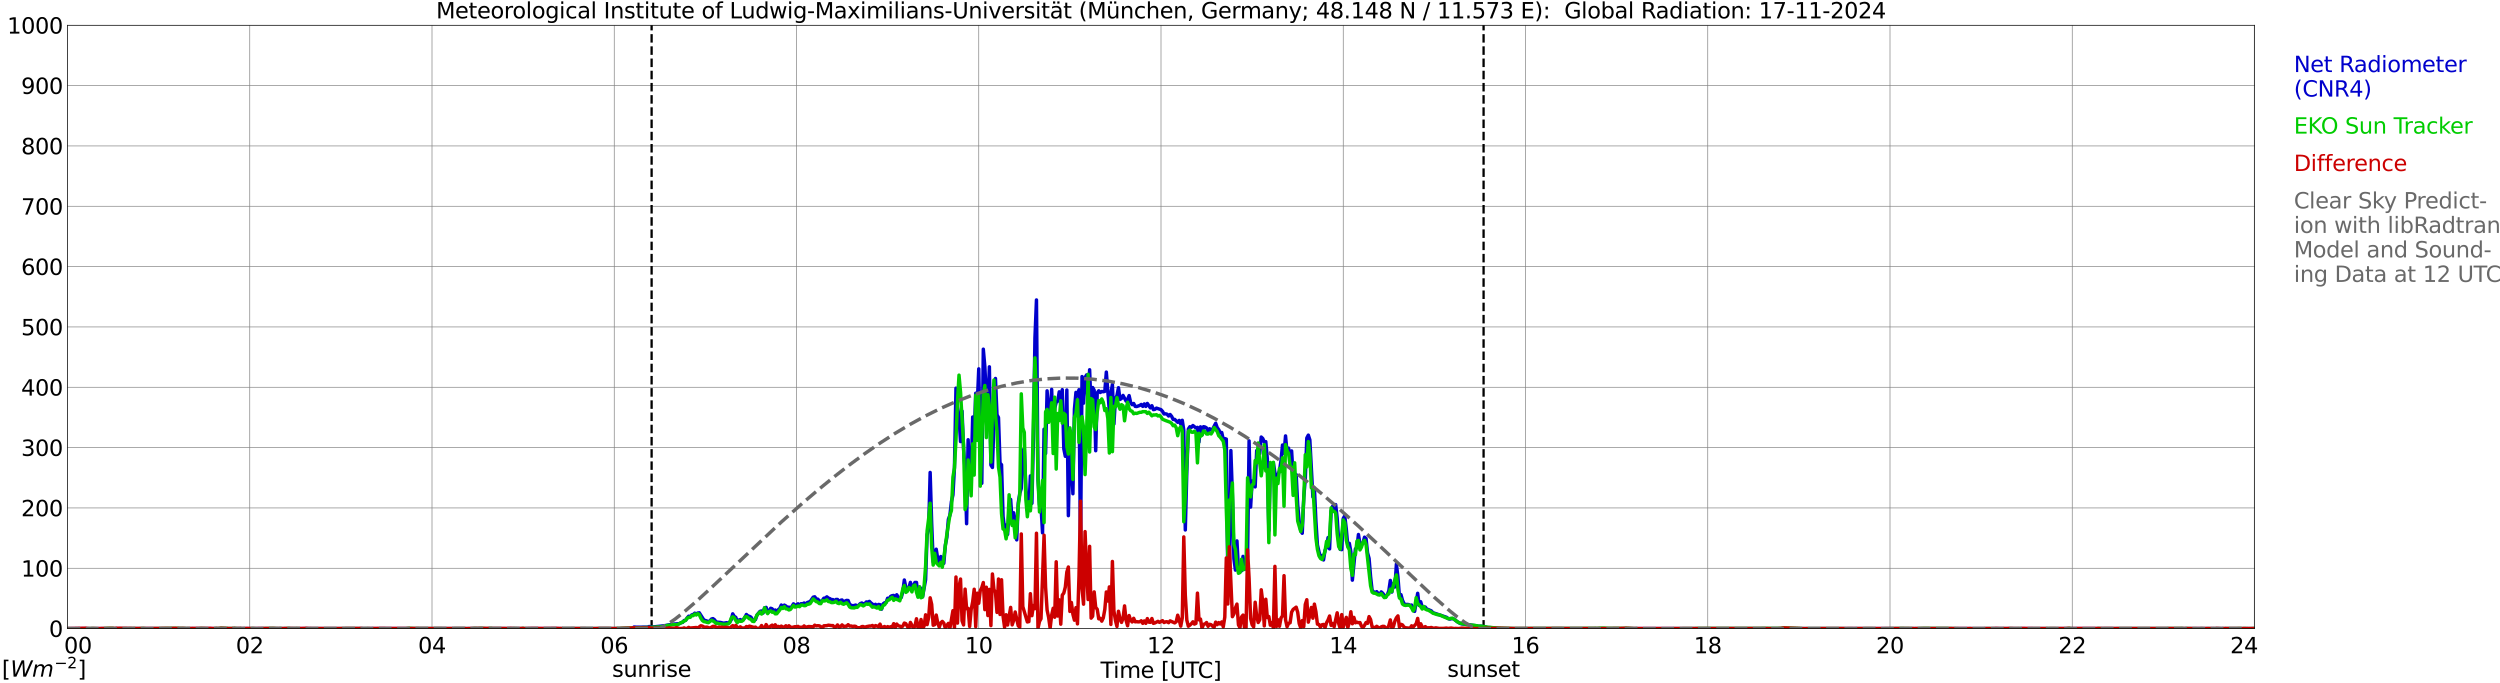 <?xml version="1.0" encoding="utf-8" standalone="no"?>
<!DOCTYPE svg PUBLIC "-//W3C//DTD SVG 1.1//EN"
  "http://www.w3.org/Graphics/SVG/1.1/DTD/svg11.dtd">
<svg xmlns:xlink="http://www.w3.org/1999/xlink" width="1085.4pt" height="296.64pt" viewBox="0 0 1085.4 296.64" xmlns="http://www.w3.org/2000/svg" version="1.1">
 <defs>
  <style type="text/css">*{stroke-linejoin: round; stroke-linecap: butt}</style>
 </defs>
 <g id="figure_1">
  <g id="patch_1">
   <path d="M 0 296.64 
L 1085.4 296.64 
L 1085.4 0 
L 0 0 
z
" style="fill: #ffffff"/>
  </g>
  <g id="axes_1">
   <g id="patch_2">
    <path d="M 29.306 272.909 
L 978.814 272.909 
L 978.814 10.976 
L 29.306 10.976 
z
" style="fill: #ffffff"/>
   </g>
   <g id="patch_3">
    <path d="M 978.814 272.909 
L 978.814 272.909 
L 978.814 10.976 
L 978.814 10.976 
z
" clip-path="url(#pa38926a8ba)" style="fill: #d3d3d3; opacity: 0.25; stroke: #d3d3d3; stroke-linejoin: miter"/>
   </g>
   <g id="matplotlib.axis_1">
    <g id="xtick_1">
     <g id="line2d_1">
      <path d="M 29.306 272.909 
L 29.306 10.976 
" clip-path="url(#pa38926a8ba)" style="fill: none; stroke: #808080; stroke-width: 0.3; stroke-linecap: square"/>
     </g>
     <g id="line2d_2"/>
     <g id="text_1">
      <!--    00 -->
      <g transform="translate(18.733 283.627) scale(0.095 -0.095)">
       <defs>
        <path id="DejaVuSans-20" transform="scale(0.016)"/>
        <path id="DejaVuSans-30" d="M 2034 4250 
Q 1547 4250 1301 3770 
Q 1056 3291 1056 2328 
Q 1056 1369 1301 889 
Q 1547 409 2034 409 
Q 2525 409 2770 889 
Q 3016 1369 3016 2328 
Q 3016 3291 2770 3770 
Q 2525 4250 2034 4250 
z
M 2034 4750 
Q 2819 4750 3233 4129 
Q 3647 3509 3647 2328 
Q 3647 1150 3233 529 
Q 2819 -91 2034 -91 
Q 1250 -91 836 529 
Q 422 1150 422 2328 
Q 422 3509 836 4129 
Q 1250 4750 2034 4750 
z
" transform="scale(0.016)"/>
       </defs>
       <use xlink:href="#DejaVuSans-20"/>
       <use xlink:href="#DejaVuSans-20" transform="translate(31.787 0)"/>
       <use xlink:href="#DejaVuSans-20" transform="translate(63.574 0)"/>
       <use xlink:href="#DejaVuSans-30" transform="translate(95.361 0)"/>
       <use xlink:href="#DejaVuSans-30" transform="translate(158.984 0)"/>
      </g>
     </g>
    </g>
    <g id="xtick_2">
     <g id="line2d_3">
      <path d="M 108.431 272.909 
L 108.431 10.976 
" clip-path="url(#pa38926a8ba)" style="fill: none; stroke: #808080; stroke-width: 0.3; stroke-linecap: square"/>
     </g>
     <g id="line2d_4"/>
     <g id="text_2">
      <!-- 02 -->
      <g transform="translate(102.387 283.627) scale(0.095 -0.095)">
       <defs>
        <path id="DejaVuSans-32" d="M 1228 531 
L 3431 531 
L 3431 0 
L 469 0 
L 469 531 
Q 828 903 1448 1529 
Q 2069 2156 2228 2338 
Q 2531 2678 2651 2914 
Q 2772 3150 2772 3378 
Q 2772 3750 2511 3984 
Q 2250 4219 1831 4219 
Q 1534 4219 1204 4116 
Q 875 4013 500 3803 
L 500 4441 
Q 881 4594 1212 4672 
Q 1544 4750 1819 4750 
Q 2544 4750 2975 4387 
Q 3406 4025 3406 3419 
Q 3406 3131 3298 2873 
Q 3191 2616 2906 2266 
Q 2828 2175 2409 1742 
Q 1991 1309 1228 531 
z
" transform="scale(0.016)"/>
       </defs>
       <use xlink:href="#DejaVuSans-30"/>
       <use xlink:href="#DejaVuSans-32" transform="translate(63.623 0)"/>
      </g>
     </g>
    </g>
    <g id="xtick_3">
     <g id="line2d_5">
      <path d="M 187.557 272.909 
L 187.557 10.976 
" clip-path="url(#pa38926a8ba)" style="fill: none; stroke: #808080; stroke-width: 0.3; stroke-linecap: square"/>
     </g>
     <g id="line2d_6"/>
     <g id="text_3">
      <!-- 04 -->
      <g transform="translate(181.513 283.627) scale(0.095 -0.095)">
       <defs>
        <path id="DejaVuSans-34" d="M 2419 4116 
L 825 1625 
L 2419 1625 
L 2419 4116 
z
M 2253 4666 
L 3047 4666 
L 3047 1625 
L 3713 1625 
L 3713 1100 
L 3047 1100 
L 3047 0 
L 2419 0 
L 2419 1100 
L 313 1100 
L 313 1709 
L 2253 4666 
z
" transform="scale(0.016)"/>
       </defs>
       <use xlink:href="#DejaVuSans-30"/>
       <use xlink:href="#DejaVuSans-34" transform="translate(63.623 0)"/>
      </g>
     </g>
    </g>
    <g id="xtick_4">
     <g id="line2d_7">
      <path d="M 266.683 272.909 
L 266.683 10.976 
" clip-path="url(#pa38926a8ba)" style="fill: none; stroke: #808080; stroke-width: 0.3; stroke-linecap: square"/>
     </g>
     <g id="line2d_8"/>
     <g id="text_4">
      <!-- 06 -->
      <g transform="translate(260.638 283.627) scale(0.095 -0.095)">
       <defs>
        <path id="DejaVuSans-36" d="M 2113 2584 
Q 1688 2584 1439 2293 
Q 1191 2003 1191 1497 
Q 1191 994 1439 701 
Q 1688 409 2113 409 
Q 2538 409 2786 701 
Q 3034 994 3034 1497 
Q 3034 2003 2786 2293 
Q 2538 2584 2113 2584 
z
M 3366 4563 
L 3366 3988 
Q 3128 4100 2886 4159 
Q 2644 4219 2406 4219 
Q 1781 4219 1451 3797 
Q 1122 3375 1075 2522 
Q 1259 2794 1537 2939 
Q 1816 3084 2150 3084 
Q 2853 3084 3261 2657 
Q 3669 2231 3669 1497 
Q 3669 778 3244 343 
Q 2819 -91 2113 -91 
Q 1303 -91 875 529 
Q 447 1150 447 2328 
Q 447 3434 972 4092 
Q 1497 4750 2381 4750 
Q 2619 4750 2861 4703 
Q 3103 4656 3366 4563 
z
" transform="scale(0.016)"/>
       </defs>
       <use xlink:href="#DejaVuSans-30"/>
       <use xlink:href="#DejaVuSans-36" transform="translate(63.623 0)"/>
      </g>
     </g>
    </g>
    <g id="xtick_5">
     <g id="line2d_9">
      <path d="M 345.808 272.909 
L 345.808 10.976 
" clip-path="url(#pa38926a8ba)" style="fill: none; stroke: #808080; stroke-width: 0.3; stroke-linecap: square"/>
     </g>
     <g id="line2d_10"/>
     <g id="text_5">
      <!-- 08 -->
      <g transform="translate(339.764 283.627) scale(0.095 -0.095)">
       <defs>
        <path id="DejaVuSans-38" d="M 2034 2216 
Q 1584 2216 1326 1975 
Q 1069 1734 1069 1313 
Q 1069 891 1326 650 
Q 1584 409 2034 409 
Q 2484 409 2743 651 
Q 3003 894 3003 1313 
Q 3003 1734 2745 1975 
Q 2488 2216 2034 2216 
z
M 1403 2484 
Q 997 2584 770 2862 
Q 544 3141 544 3541 
Q 544 4100 942 4425 
Q 1341 4750 2034 4750 
Q 2731 4750 3128 4425 
Q 3525 4100 3525 3541 
Q 3525 3141 3298 2862 
Q 3072 2584 2669 2484 
Q 3125 2378 3379 2068 
Q 3634 1759 3634 1313 
Q 3634 634 3220 271 
Q 2806 -91 2034 -91 
Q 1263 -91 848 271 
Q 434 634 434 1313 
Q 434 1759 690 2068 
Q 947 2378 1403 2484 
z
M 1172 3481 
Q 1172 3119 1398 2916 
Q 1625 2713 2034 2713 
Q 2441 2713 2670 2916 
Q 2900 3119 2900 3481 
Q 2900 3844 2670 4047 
Q 2441 4250 2034 4250 
Q 1625 4250 1398 4047 
Q 1172 3844 1172 3481 
z
" transform="scale(0.016)"/>
       </defs>
       <use xlink:href="#DejaVuSans-30"/>
       <use xlink:href="#DejaVuSans-38" transform="translate(63.623 0)"/>
      </g>
     </g>
    </g>
    <g id="xtick_6">
     <g id="line2d_11">
      <path d="M 424.934 272.909 
L 424.934 10.976 
" clip-path="url(#pa38926a8ba)" style="fill: none; stroke: #808080; stroke-width: 0.3; stroke-linecap: square"/>
     </g>
     <g id="line2d_12"/>
     <g id="text_6">
      <!-- 10 -->
      <g transform="translate(418.89 283.627) scale(0.095 -0.095)">
       <defs>
        <path id="DejaVuSans-31" d="M 794 531 
L 1825 531 
L 1825 4091 
L 703 3866 
L 703 4441 
L 1819 4666 
L 2450 4666 
L 2450 531 
L 3481 531 
L 3481 0 
L 794 0 
L 794 531 
z
" transform="scale(0.016)"/>
       </defs>
       <use xlink:href="#DejaVuSans-31"/>
       <use xlink:href="#DejaVuSans-30" transform="translate(63.623 0)"/>
      </g>
     </g>
    </g>
    <g id="xtick_7">
     <g id="line2d_13">
      <path d="M 504.06 272.909 
L 504.06 10.976 
" clip-path="url(#pa38926a8ba)" style="fill: none; stroke: #808080; stroke-width: 0.3; stroke-linecap: square"/>
     </g>
     <g id="line2d_14"/>
     <g id="text_7">
      <!-- 12 -->
      <g transform="translate(498.015 283.627) scale(0.095 -0.095)">
       <use xlink:href="#DejaVuSans-31"/>
       <use xlink:href="#DejaVuSans-32" transform="translate(63.623 0)"/>
      </g>
     </g>
    </g>
    <g id="xtick_8">
     <g id="line2d_15">
      <path d="M 583.185 272.909 
L 583.185 10.976 
" clip-path="url(#pa38926a8ba)" style="fill: none; stroke: #808080; stroke-width: 0.3; stroke-linecap: square"/>
     </g>
     <g id="line2d_16"/>
     <g id="text_8">
      <!-- 14 -->
      <g transform="translate(577.141 283.627) scale(0.095 -0.095)">
       <use xlink:href="#DejaVuSans-31"/>
       <use xlink:href="#DejaVuSans-34" transform="translate(63.623 0)"/>
      </g>
     </g>
    </g>
    <g id="xtick_9">
     <g id="line2d_17">
      <path d="M 662.311 272.909 
L 662.311 10.976 
" clip-path="url(#pa38926a8ba)" style="fill: none; stroke: #808080; stroke-width: 0.3; stroke-linecap: square"/>
     </g>
     <g id="line2d_18"/>
     <g id="text_9">
      <!-- 16 -->
      <g transform="translate(656.267 283.627) scale(0.095 -0.095)">
       <use xlink:href="#DejaVuSans-31"/>
       <use xlink:href="#DejaVuSans-36" transform="translate(63.623 0)"/>
      </g>
     </g>
    </g>
    <g id="xtick_10">
     <g id="line2d_19">
      <path d="M 741.437 272.909 
L 741.437 10.976 
" clip-path="url(#pa38926a8ba)" style="fill: none; stroke: #808080; stroke-width: 0.3; stroke-linecap: square"/>
     </g>
     <g id="line2d_20"/>
     <g id="text_10">
      <!-- 18 -->
      <g transform="translate(735.392 283.627) scale(0.095 -0.095)">
       <use xlink:href="#DejaVuSans-31"/>
       <use xlink:href="#DejaVuSans-38" transform="translate(63.623 0)"/>
      </g>
     </g>
    </g>
    <g id="xtick_11">
     <g id="line2d_21">
      <path d="M 820.562 272.909 
L 820.562 10.976 
" clip-path="url(#pa38926a8ba)" style="fill: none; stroke: #808080; stroke-width: 0.3; stroke-linecap: square"/>
     </g>
     <g id="line2d_22"/>
     <g id="text_11">
      <!-- 20 -->
      <g transform="translate(814.518 283.627) scale(0.095 -0.095)">
       <use xlink:href="#DejaVuSans-32"/>
       <use xlink:href="#DejaVuSans-30" transform="translate(63.623 0)"/>
      </g>
     </g>
    </g>
    <g id="xtick_12">
     <g id="line2d_23">
      <path d="M 899.688 272.909 
L 899.688 10.976 
" clip-path="url(#pa38926a8ba)" style="fill: none; stroke: #808080; stroke-width: 0.3; stroke-linecap: square"/>
     </g>
     <g id="line2d_24"/>
     <g id="text_12">
      <!-- 22 -->
      <g transform="translate(893.644 283.627) scale(0.095 -0.095)">
       <use xlink:href="#DejaVuSans-32"/>
       <use xlink:href="#DejaVuSans-32" transform="translate(63.623 0)"/>
      </g>
     </g>
    </g>
    <g id="xtick_13">
     <g id="line2d_25">
      <path d="M 978.814 272.909 
L 978.814 10.976 
" clip-path="url(#pa38926a8ba)" style="fill: none; stroke: #808080; stroke-width: 0.3; stroke-linecap: square"/>
     </g>
     <g id="line2d_26"/>
     <g id="text_13">
      <!-- 24    -->
      <g transform="translate(968.241 283.627) scale(0.095 -0.095)">
       <use xlink:href="#DejaVuSans-32"/>
       <use xlink:href="#DejaVuSans-34" transform="translate(63.623 0)"/>
       <use xlink:href="#DejaVuSans-20" transform="translate(127.246 0)"/>
       <use xlink:href="#DejaVuSans-20" transform="translate(159.033 0)"/>
       <use xlink:href="#DejaVuSans-20" transform="translate(190.82 0)"/>
      </g>
     </g>
    </g>
    <g id="text_14">
     <!-- Time [UTC] -->
     <g transform="translate(477.806 294.322) scale(0.095 -0.095)">
      <defs>
       <path id="DejaVuSans-54" d="M -19 4666 
L 3928 4666 
L 3928 4134 
L 2272 4134 
L 2272 0 
L 1638 0 
L 1638 4134 
L -19 4134 
L -19 4666 
z
" transform="scale(0.016)"/>
       <path id="DejaVuSans-69" d="M 603 3500 
L 1178 3500 
L 1178 0 
L 603 0 
L 603 3500 
z
M 603 4863 
L 1178 4863 
L 1178 4134 
L 603 4134 
L 603 4863 
z
" transform="scale(0.016)"/>
       <path id="DejaVuSans-6d" d="M 3328 2828 
Q 3544 3216 3844 3400 
Q 4144 3584 4550 3584 
Q 5097 3584 5394 3201 
Q 5691 2819 5691 2113 
L 5691 0 
L 5113 0 
L 5113 2094 
Q 5113 2597 4934 2840 
Q 4756 3084 4391 3084 
Q 3944 3084 3684 2787 
Q 3425 2491 3425 1978 
L 3425 0 
L 2847 0 
L 2847 2094 
Q 2847 2600 2669 2842 
Q 2491 3084 2119 3084 
Q 1678 3084 1418 2786 
Q 1159 2488 1159 1978 
L 1159 0 
L 581 0 
L 581 3500 
L 1159 3500 
L 1159 2956 
Q 1356 3278 1631 3431 
Q 1906 3584 2284 3584 
Q 2666 3584 2933 3390 
Q 3200 3197 3328 2828 
z
" transform="scale(0.016)"/>
       <path id="DejaVuSans-65" d="M 3597 1894 
L 3597 1613 
L 953 1613 
Q 991 1019 1311 708 
Q 1631 397 2203 397 
Q 2534 397 2845 478 
Q 3156 559 3463 722 
L 3463 178 
Q 3153 47 2828 -22 
Q 2503 -91 2169 -91 
Q 1331 -91 842 396 
Q 353 884 353 1716 
Q 353 2575 817 3079 
Q 1281 3584 2069 3584 
Q 2775 3584 3186 3129 
Q 3597 2675 3597 1894 
z
M 3022 2063 
Q 3016 2534 2758 2815 
Q 2500 3097 2075 3097 
Q 1594 3097 1305 2825 
Q 1016 2553 972 2059 
L 3022 2063 
z
" transform="scale(0.016)"/>
       <path id="DejaVuSans-5b" d="M 550 4863 
L 1875 4863 
L 1875 4416 
L 1125 4416 
L 1125 -397 
L 1875 -397 
L 1875 -844 
L 550 -844 
L 550 4863 
z
" transform="scale(0.016)"/>
       <path id="DejaVuSans-55" d="M 556 4666 
L 1191 4666 
L 1191 1831 
Q 1191 1081 1462 751 
Q 1734 422 2344 422 
Q 2950 422 3222 751 
Q 3494 1081 3494 1831 
L 3494 4666 
L 4128 4666 
L 4128 1753 
Q 4128 841 3676 375 
Q 3225 -91 2344 -91 
Q 1459 -91 1007 375 
Q 556 841 556 1753 
L 556 4666 
z
" transform="scale(0.016)"/>
       <path id="DejaVuSans-43" d="M 4122 4306 
L 4122 3641 
Q 3803 3938 3442 4084 
Q 3081 4231 2675 4231 
Q 1875 4231 1450 3742 
Q 1025 3253 1025 2328 
Q 1025 1406 1450 917 
Q 1875 428 2675 428 
Q 3081 428 3442 575 
Q 3803 722 4122 1019 
L 4122 359 
Q 3791 134 3420 21 
Q 3050 -91 2638 -91 
Q 1578 -91 968 557 
Q 359 1206 359 2328 
Q 359 3453 968 4101 
Q 1578 4750 2638 4750 
Q 3056 4750 3426 4639 
Q 3797 4528 4122 4306 
z
" transform="scale(0.016)"/>
       <path id="DejaVuSans-5d" d="M 1947 4863 
L 1947 -844 
L 622 -844 
L 622 -397 
L 1369 -397 
L 1369 4416 
L 622 4416 
L 622 4863 
L 1947 4863 
z
" transform="scale(0.016)"/>
      </defs>
      <use xlink:href="#DejaVuSans-54"/>
      <use xlink:href="#DejaVuSans-69" transform="translate(57.959 0)"/>
      <use xlink:href="#DejaVuSans-6d" transform="translate(85.742 0)"/>
      <use xlink:href="#DejaVuSans-65" transform="translate(183.154 0)"/>
      <use xlink:href="#DejaVuSans-20" transform="translate(244.678 0)"/>
      <use xlink:href="#DejaVuSans-5b" transform="translate(276.465 0)"/>
      <use xlink:href="#DejaVuSans-55" transform="translate(315.479 0)"/>
      <use xlink:href="#DejaVuSans-54" transform="translate(388.672 0)"/>
      <use xlink:href="#DejaVuSans-43" transform="translate(443.881 0)"/>
      <use xlink:href="#DejaVuSans-5d" transform="translate(513.705 0)"/>
     </g>
    </g>
   </g>
   <g id="matplotlib.axis_2">
    <g id="ytick_1">
     <g id="line2d_27">
      <path d="M 29.306 272.909 
L 978.814 272.909 
" clip-path="url(#pa38926a8ba)" style="fill: none; stroke: #808080; stroke-width: 0.3; stroke-linecap: square"/>
     </g>
     <g id="line2d_28"/>
     <g id="text_15">
      <!-- 0 -->
      <g transform="translate(21.261 276.518) scale(0.095 -0.095)">
       <use xlink:href="#DejaVuSans-30"/>
      </g>
     </g>
    </g>
    <g id="ytick_2">
     <g id="line2d_29">
      <path d="M 29.306 246.715 
L 978.814 246.715 
" clip-path="url(#pa38926a8ba)" style="fill: none; stroke: #808080; stroke-width: 0.3; stroke-linecap: square"/>
     </g>
     <g id="line2d_30"/>
     <g id="text_16">
      <!-- 100 -->
      <g transform="translate(9.173 250.325) scale(0.095 -0.095)">
       <use xlink:href="#DejaVuSans-31"/>
       <use xlink:href="#DejaVuSans-30" transform="translate(63.623 0)"/>
       <use xlink:href="#DejaVuSans-30" transform="translate(127.246 0)"/>
      </g>
     </g>
    </g>
    <g id="ytick_3">
     <g id="line2d_31">
      <path d="M 29.306 220.522 
L 978.814 220.522 
" clip-path="url(#pa38926a8ba)" style="fill: none; stroke: #808080; stroke-width: 0.3; stroke-linecap: square"/>
     </g>
     <g id="line2d_32"/>
     <g id="text_17">
      <!-- 200 -->
      <g transform="translate(9.173 224.131) scale(0.095 -0.095)">
       <use xlink:href="#DejaVuSans-32"/>
       <use xlink:href="#DejaVuSans-30" transform="translate(63.623 0)"/>
       <use xlink:href="#DejaVuSans-30" transform="translate(127.246 0)"/>
      </g>
     </g>
    </g>
    <g id="ytick_4">
     <g id="line2d_33">
      <path d="M 29.306 194.329 
L 978.814 194.329 
" clip-path="url(#pa38926a8ba)" style="fill: none; stroke: #808080; stroke-width: 0.3; stroke-linecap: square"/>
     </g>
     <g id="line2d_34"/>
     <g id="text_18">
      <!-- 300 -->
      <g transform="translate(9.173 197.938) scale(0.095 -0.095)">
       <defs>
        <path id="DejaVuSans-33" d="M 2597 2516 
Q 3050 2419 3304 2112 
Q 3559 1806 3559 1356 
Q 3559 666 3084 287 
Q 2609 -91 1734 -91 
Q 1441 -91 1130 -33 
Q 819 25 488 141 
L 488 750 
Q 750 597 1062 519 
Q 1375 441 1716 441 
Q 2309 441 2620 675 
Q 2931 909 2931 1356 
Q 2931 1769 2642 2001 
Q 2353 2234 1838 2234 
L 1294 2234 
L 1294 2753 
L 1863 2753 
Q 2328 2753 2575 2939 
Q 2822 3125 2822 3475 
Q 2822 3834 2567 4026 
Q 2313 4219 1838 4219 
Q 1578 4219 1281 4162 
Q 984 4106 628 3988 
L 628 4550 
Q 988 4650 1302 4700 
Q 1616 4750 1894 4750 
Q 2613 4750 3031 4423 
Q 3450 4097 3450 3541 
Q 3450 3153 3228 2886 
Q 3006 2619 2597 2516 
z
" transform="scale(0.016)"/>
       </defs>
       <use xlink:href="#DejaVuSans-33"/>
       <use xlink:href="#DejaVuSans-30" transform="translate(63.623 0)"/>
       <use xlink:href="#DejaVuSans-30" transform="translate(127.246 0)"/>
      </g>
     </g>
    </g>
    <g id="ytick_5">
     <g id="line2d_35">
      <path d="M 29.306 168.136 
L 978.814 168.136 
" clip-path="url(#pa38926a8ba)" style="fill: none; stroke: #808080; stroke-width: 0.3; stroke-linecap: square"/>
     </g>
     <g id="line2d_36"/>
     <g id="text_19">
      <!-- 400 -->
      <g transform="translate(9.173 171.745) scale(0.095 -0.095)">
       <use xlink:href="#DejaVuSans-34"/>
       <use xlink:href="#DejaVuSans-30" transform="translate(63.623 0)"/>
       <use xlink:href="#DejaVuSans-30" transform="translate(127.246 0)"/>
      </g>
     </g>
    </g>
    <g id="ytick_6">
     <g id="line2d_37">
      <path d="M 29.306 141.942 
L 978.814 141.942 
" clip-path="url(#pa38926a8ba)" style="fill: none; stroke: #808080; stroke-width: 0.3; stroke-linecap: square"/>
     </g>
     <g id="line2d_38"/>
     <g id="text_20">
      <!-- 500 -->
      <g transform="translate(9.173 145.551) scale(0.095 -0.095)">
       <defs>
        <path id="DejaVuSans-35" d="M 691 4666 
L 3169 4666 
L 3169 4134 
L 1269 4134 
L 1269 2991 
Q 1406 3038 1543 3061 
Q 1681 3084 1819 3084 
Q 2600 3084 3056 2656 
Q 3513 2228 3513 1497 
Q 3513 744 3044 326 
Q 2575 -91 1722 -91 
Q 1428 -91 1123 -41 
Q 819 9 494 109 
L 494 744 
Q 775 591 1075 516 
Q 1375 441 1709 441 
Q 2250 441 2565 725 
Q 2881 1009 2881 1497 
Q 2881 1984 2565 2268 
Q 2250 2553 1709 2553 
Q 1456 2553 1204 2497 
Q 953 2441 691 2322 
L 691 4666 
z
" transform="scale(0.016)"/>
       </defs>
       <use xlink:href="#DejaVuSans-35"/>
       <use xlink:href="#DejaVuSans-30" transform="translate(63.623 0)"/>
       <use xlink:href="#DejaVuSans-30" transform="translate(127.246 0)"/>
      </g>
     </g>
    </g>
    <g id="ytick_7">
     <g id="line2d_39">
      <path d="M 29.306 115.749 
L 978.814 115.749 
" clip-path="url(#pa38926a8ba)" style="fill: none; stroke: #808080; stroke-width: 0.3; stroke-linecap: square"/>
     </g>
     <g id="line2d_40"/>
     <g id="text_21">
      <!-- 600 -->
      <g transform="translate(9.173 119.358) scale(0.095 -0.095)">
       <use xlink:href="#DejaVuSans-36"/>
       <use xlink:href="#DejaVuSans-30" transform="translate(63.623 0)"/>
       <use xlink:href="#DejaVuSans-30" transform="translate(127.246 0)"/>
      </g>
     </g>
    </g>
    <g id="ytick_8">
     <g id="line2d_41">
      <path d="M 29.306 89.556 
L 978.814 89.556 
" clip-path="url(#pa38926a8ba)" style="fill: none; stroke: #808080; stroke-width: 0.3; stroke-linecap: square"/>
     </g>
     <g id="line2d_42"/>
     <g id="text_22">
      <!-- 700 -->
      <g transform="translate(9.173 93.165) scale(0.095 -0.095)">
       <defs>
        <path id="DejaVuSans-37" d="M 525 4666 
L 3525 4666 
L 3525 4397 
L 1831 0 
L 1172 0 
L 2766 4134 
L 525 4134 
L 525 4666 
z
" transform="scale(0.016)"/>
       </defs>
       <use xlink:href="#DejaVuSans-37"/>
       <use xlink:href="#DejaVuSans-30" transform="translate(63.623 0)"/>
       <use xlink:href="#DejaVuSans-30" transform="translate(127.246 0)"/>
      </g>
     </g>
    </g>
    <g id="ytick_9">
     <g id="line2d_43">
      <path d="M 29.306 63.362 
L 978.814 63.362 
" clip-path="url(#pa38926a8ba)" style="fill: none; stroke: #808080; stroke-width: 0.3; stroke-linecap: square"/>
     </g>
     <g id="line2d_44"/>
     <g id="text_23">
      <!-- 800 -->
      <g transform="translate(9.173 66.972) scale(0.095 -0.095)">
       <use xlink:href="#DejaVuSans-38"/>
       <use xlink:href="#DejaVuSans-30" transform="translate(63.623 0)"/>
       <use xlink:href="#DejaVuSans-30" transform="translate(127.246 0)"/>
      </g>
     </g>
    </g>
    <g id="ytick_10">
     <g id="line2d_45">
      <path d="M 29.306 37.169 
L 978.814 37.169 
" clip-path="url(#pa38926a8ba)" style="fill: none; stroke: #808080; stroke-width: 0.3; stroke-linecap: square"/>
     </g>
     <g id="line2d_46"/>
     <g id="text_24">
      <!-- 900 -->
      <g transform="translate(9.173 40.778) scale(0.095 -0.095)">
       <defs>
        <path id="DejaVuSans-39" d="M 703 97 
L 703 672 
Q 941 559 1184 500 
Q 1428 441 1663 441 
Q 2288 441 2617 861 
Q 2947 1281 2994 2138 
Q 2813 1869 2534 1725 
Q 2256 1581 1919 1581 
Q 1219 1581 811 2004 
Q 403 2428 403 3163 
Q 403 3881 828 4315 
Q 1253 4750 1959 4750 
Q 2769 4750 3195 4129 
Q 3622 3509 3622 2328 
Q 3622 1225 3098 567 
Q 2575 -91 1691 -91 
Q 1453 -91 1209 -44 
Q 966 3 703 97 
z
M 1959 2075 
Q 2384 2075 2632 2365 
Q 2881 2656 2881 3163 
Q 2881 3666 2632 3958 
Q 2384 4250 1959 4250 
Q 1534 4250 1286 3958 
Q 1038 3666 1038 3163 
Q 1038 2656 1286 2365 
Q 1534 2075 1959 2075 
z
" transform="scale(0.016)"/>
       </defs>
       <use xlink:href="#DejaVuSans-39"/>
       <use xlink:href="#DejaVuSans-30" transform="translate(63.623 0)"/>
       <use xlink:href="#DejaVuSans-30" transform="translate(127.246 0)"/>
      </g>
     </g>
    </g>
    <g id="ytick_11">
     <g id="line2d_47">
      <path d="M 29.306 10.976 
L 978.814 10.976 
" clip-path="url(#pa38926a8ba)" style="fill: none; stroke: #808080; stroke-width: 0.3; stroke-linecap: square"/>
     </g>
     <g id="line2d_48"/>
     <g id="text_25">
      <!-- 1000 -->
      <g transform="translate(3.128 14.585) scale(0.095 -0.095)">
       <use xlink:href="#DejaVuSans-31"/>
       <use xlink:href="#DejaVuSans-30" transform="translate(63.623 0)"/>
       <use xlink:href="#DejaVuSans-30" transform="translate(127.246 0)"/>
       <use xlink:href="#DejaVuSans-30" transform="translate(190.869 0)"/>
      </g>
     </g>
    </g>
   </g>
   <g id="line2d_49">
    <path d="M 282.904 272.909 
L 282.904 10.976 
" clip-path="url(#pa38926a8ba)" style="fill: none; stroke-dasharray: 3.7,1.6; stroke-dashoffset: 0; stroke: #000000"/>
   </g>
   <g id="line2d_50">
    <path d="M 644.112 272.909 
L 644.112 10.976 
" clip-path="url(#pa38926a8ba)" style="fill: none; stroke-dasharray: 3.7,1.6; stroke-dashoffset: 0; stroke: #000000"/>
   </g>
   <g id="line2d_51">
    <path d="M 29.306 272.909 
L 274.595 272.909 
L 275.255 272.236 
L 276.573 272.317 
L 281.189 272.257 
L 281.849 271.992 
L 282.508 272.175 
L 283.167 272.236 
L 288.442 271.67 
L 291.739 271.041 
L 295.036 270.737 
L 295.696 270.331 
L 296.355 270.211 
L 297.014 269.399 
L 297.674 269.299 
L 298.333 268.286 
L 298.992 267.537 
L 299.652 267.78 
L 300.311 266.968 
L 300.971 266.827 
L 301.63 266.219 
L 302.289 266.544 
L 302.949 266.159 
L 303.608 266.057 
L 305.586 269.176 
L 307.564 269.865 
L 308.224 269.582 
L 308.883 268.752 
L 309.543 268.59 
L 310.202 269.077 
L 310.861 269.967 
L 311.521 270.13 
L 312.839 270.25 
L 314.158 270.575 
L 315.477 270.352 
L 316.136 270.494 
L 316.796 270.151 
L 317.455 269.095 
L 318.114 266.502 
L 318.774 267.618 
L 319.433 268.003 
L 320.093 269.784 
L 320.752 269.218 
L 321.411 268.996 
L 322.071 269.441 
L 322.73 268.954 
L 323.39 268.123 
L 324.049 266.787 
L 324.708 267.395 
L 325.368 267.597 
L 326.027 267.943 
L 326.686 268.954 
L 327.346 269.339 
L 328.005 268.975 
L 328.665 267.01 
L 329.983 265.41 
L 330.643 265.268 
L 331.302 266.159 
L 331.961 263.911 
L 332.621 263.707 
L 333.28 265.672 
L 333.94 265.551 
L 334.599 264.092 
L 335.258 264.315 
L 335.918 265.349 
L 336.577 264.841 
L 337.236 265.876 
L 337.896 264.7 
L 338.555 264.173 
L 339.215 262.675 
L 339.874 263.545 
L 340.533 262.714 
L 341.193 263.099 
L 341.852 263.728 
L 342.512 263.587 
L 343.171 263.911 
L 343.83 263.283 
L 344.49 262.167 
L 345.149 262.735 
L 345.808 262.654 
L 346.468 262.149 
L 347.127 262.877 
L 347.787 262.107 
L 348.446 262.167 
L 349.105 261.803 
L 349.765 262.371 
L 350.424 261.64 
L 351.743 261.156 
L 353.062 259.27 
L 353.721 259.11 
L 354.38 260.061 
L 355.04 260.121 
L 355.699 260.831 
L 356.359 261.237 
L 357.018 260.669 
L 357.677 259.736 
L 358.337 259.637 
L 358.996 259.128 
L 359.655 259.676 
L 360.315 259.92 
L 360.974 260.344 
L 361.634 260.326 
L 362.293 260.933 
L 362.952 260.263 
L 363.612 260.263 
L 364.271 261.337 
L 364.93 260.629 
L 365.59 260.488 
L 366.249 261.439 
L 366.909 260.952 
L 367.568 260.669 
L 368.227 260.729 
L 368.887 262.452 
L 370.206 263.039 
L 371.524 262.696 
L 372.184 263.343 
L 373.502 262.067 
L 374.162 261.803 
L 374.821 262.167 
L 375.481 262.067 
L 376.14 261.337 
L 376.799 261.418 
L 377.459 261.096 
L 378.118 261.782 
L 379.437 262.796 
L 380.096 262.371 
L 380.756 262.979 
L 381.415 262.431 
L 382.074 262.534 
L 382.734 264.477 
L 383.393 262.23 
L 384.053 261.703 
L 384.712 261.58 
L 385.371 259.736 
L 386.031 259.94 
L 386.69 258.906 
L 387.349 258.623 
L 388.009 258.521 
L 388.668 259.555 
L 389.328 258.217 
L 389.987 259.291 
L 390.646 259.778 
L 391.306 259.372 
L 391.965 256.779 
L 392.624 251.815 
L 393.284 255.058 
L 393.943 255.828 
L 394.603 255.118 
L 395.262 252.85 
L 395.921 255.687 
L 397.24 252.871 
L 397.899 252.871 
L 398.559 258.806 
L 399.218 254.896 
L 399.878 255.585 
L 400.537 259.11 
L 401.856 251.695 
L 402.515 232.165 
L 403.175 229.939 
L 403.834 205.123 
L 404.493 227.141 
L 405.153 243.876 
L 405.812 241.951 
L 406.471 238.446 
L 407.131 242.661 
L 407.79 245.092 
L 408.45 241.626 
L 409.768 244.565 
L 410.428 236.644 
L 411.087 233.32 
L 411.746 225.481 
L 412.406 223.718 
L 413.065 217.803 
L 413.725 214.906 
L 414.384 203.075 
L 415.043 168.536 
L 415.703 176.538 
L 416.362 181.015 
L 417.022 191.712 
L 417.681 178.482 
L 418.34 194.892 
L 419 204.109 
L 419.659 227.366 
L 420.318 190.921 
L 420.978 205.851 
L 421.637 207.027 
L 422.297 181.057 
L 422.956 189.179 
L 423.615 170.723 
L 424.275 175.81 
L 424.934 160.149 
L 425.593 194.567 
L 426.253 209.822 
L 426.912 151.602 
L 427.572 159.138 
L 428.231 172.02 
L 428.89 177.026 
L 429.55 159.259 
L 430.209 201.922 
L 430.869 202.954 
L 432.187 164.322 
L 432.847 180.064 
L 433.506 181.3 
L 434.165 201.029 
L 434.825 201.781 
L 435.484 224.226 
L 436.144 229.472 
L 436.803 227.932 
L 437.462 232.005 
L 438.122 220.032 
L 438.781 216.832 
L 439.44 226.534 
L 440.1 222.625 
L 440.759 226.311 
L 441.419 234.394 
L 442.078 218.351 
L 442.737 214.217 
L 443.397 212.091 
L 444.056 195.337 
L 444.716 195.175 
L 445.375 211.444 
L 446.034 221.47 
L 446.694 220.884 
L 447.353 206.621 
L 448.012 218.531 
L 448.672 190.07 
L 449.331 146.72 
L 449.991 130.229 
L 450.65 207.777 
L 451.309 219.16 
L 451.969 219.81 
L 452.628 231.335 
L 453.287 186.363 
L 453.947 196.877 
L 454.606 169.691 
L 455.266 178.482 
L 455.925 181.4 
L 456.584 169.063 
L 457.244 188.084 
L 457.903 177.369 
L 458.563 174.634 
L 459.222 174.087 
L 459.881 170.116 
L 460.541 175.891 
L 461.2 169.186 
L 461.859 194.853 
L 462.519 198.114 
L 463.178 169.327 
L 463.838 223.88 
L 464.497 193.21 
L 465.156 201.396 
L 465.816 214.359 
L 466.475 177.591 
L 467.134 170.359 
L 467.794 171.475 
L 468.453 169.204 
L 469.113 238.729 
L 469.772 163.491 
L 470.431 175.04 
L 471.091 163.939 
L 471.75 162.763 
L 472.409 175.121 
L 473.069 160.534 
L 473.728 177.591 
L 474.388 168.253 
L 475.047 169.409 
L 475.706 195.683 
L 476.366 170.564 
L 477.025 169.67 
L 477.685 170.401 
L 478.344 169.974 
L 479.003 170.076 
L 479.663 169.914 
L 480.322 161.548 
L 481.641 178.584 
L 482.3 170.786 
L 482.96 166.957 
L 483.619 184.095 
L 484.278 173.115 
L 484.938 171.716 
L 485.597 168.335 
L 486.256 173.419 
L 486.916 172.994 
L 487.575 171.677 
L 488.894 174.147 
L 489.553 173.398 
L 490.213 171.758 
L 490.872 174.715 
L 491.532 175.687 
L 492.191 175.182 
L 492.85 176.436 
L 493.51 176.499 
L 494.828 176.033 
L 495.488 175.606 
L 496.147 176.436 
L 496.807 175.362 
L 497.466 176.457 
L 498.125 175.161 
L 499.444 177.086 
L 500.103 176.153 
L 500.763 177.835 
L 501.422 177.714 
L 502.082 177.188 
L 504.06 177.856 
L 504.719 178.584 
L 505.379 179.718 
L 506.038 179.658 
L 506.697 179.841 
L 507.357 180.611 
L 508.016 179.962 
L 508.675 180.771 
L 509.335 182.11 
L 509.994 182.068 
L 511.313 183.346 
L 511.972 182.534 
L 512.632 184.195 
L 513.291 182.474 
L 513.95 186.728 
L 514.61 230.08 
L 515.269 204.819 
L 515.929 186.282 
L 516.588 185.269 
L 517.247 185.533 
L 517.907 184.742 
L 519.226 185.795 
L 519.885 185.554 
L 520.544 191.914 
L 521.204 185.311 
L 521.863 188.854 
L 522.522 185.25 
L 523.182 185.392 
L 523.841 185.795 
L 524.501 187.477 
L 525.16 186.141 
L 525.819 186.707 
L 526.479 186.324 
L 527.797 183.77 
L 528.457 185.635 
L 529.116 186.547 
L 529.776 187.843 
L 530.435 187.781 
L 531.094 190.819 
L 531.754 190.416 
L 532.413 190.638 
L 533.073 252.059 
L 533.732 252.709 
L 534.391 195.62 
L 535.051 214.867 
L 535.71 242.58 
L 536.369 247.522 
L 537.029 234.839 
L 537.688 247.279 
L 538.348 248.19 
L 539.007 247.826 
L 539.666 241.566 
L 540.326 247.197 
L 540.985 245.576 
L 541.644 241.587 
L 542.304 191.408 
L 542.963 220.153 
L 543.623 208.809 
L 544.282 209.416 
L 544.941 211.381 
L 545.601 195.641 
L 546.26 194.973 
L 546.919 196.98 
L 547.579 189.748 
L 548.238 190.374 
L 548.898 191.893 
L 549.557 191.751 
L 550.216 199.125 
L 550.876 230.363 
L 551.535 202.244 
L 552.195 202.163 
L 552.854 200.969 
L 553.513 205.223 
L 554.173 208.505 
L 554.832 206.134 
L 555.491 204.392 
L 556.151 200.078 
L 556.81 193.21 
L 557.47 196.817 
L 558.129 189.26 
L 558.788 196.513 
L 559.448 194.567 
L 560.107 199.693 
L 560.766 195.783 
L 561.426 206.763 
L 562.085 209.762 
L 562.745 206.035 
L 563.404 219.121 
L 564.063 226.311 
L 564.723 230.423 
L 565.382 231.518 
L 566.042 215.92 
L 566.701 207.939 
L 567.36 190.172 
L 568.02 188.915 
L 568.679 190.963 
L 569.998 215.737 
L 570.657 211.868 
L 571.317 226.311 
L 571.976 236.623 
L 572.635 239.478 
L 573.295 241.789 
L 573.954 241.241 
L 574.613 243.106 
L 575.273 238.952 
L 575.932 237.574 
L 576.592 233.401 
L 577.251 238.305 
L 577.91 221.916 
L 578.57 219.789 
L 579.229 221.206 
L 579.889 219.079 
L 580.548 224.873 
L 581.207 235.164 
L 581.867 238.507 
L 582.526 238.63 
L 583.185 225.096 
L 583.845 224.022 
L 584.504 229.635 
L 585.164 237.068 
L 585.823 235.892 
L 586.482 239.541 
L 587.142 251.878 
L 588.46 238.344 
L 589.12 237.736 
L 589.779 232.066 
L 590.439 236.118 
L 591.098 236.542 
L 591.757 235.793 
L 592.417 233.221 
L 593.076 233.786 
L 593.736 240.026 
L 594.395 242.456 
L 595.054 250.398 
L 595.714 256.313 
L 596.373 256.941 
L 597.032 257.366 
L 597.692 256.881 
L 598.351 257.67 
L 599.011 258.178 
L 599.67 256.983 
L 600.329 257.57 
L 600.989 258.521 
L 601.648 259.17 
L 602.307 258.199 
L 602.967 256.556 
L 603.626 251.999 
L 604.286 257.044 
L 604.945 253.376 
L 605.604 254.835 
L 606.264 244.908 
L 606.923 250.5 
L 607.582 259.008 
L 608.242 258.178 
L 608.901 260.629 
L 609.561 262.046 
L 610.22 262.492 
L 610.879 262.411 
L 611.539 262.471 
L 612.198 262.817 
L 612.858 262.696 
L 613.517 264.619 
L 614.176 265.431 
L 615.495 257.591 
L 616.154 262.856 
L 616.814 261.255 
L 617.473 263.686 
L 618.133 263.526 
L 618.792 263.566 
L 619.451 264.456 
L 620.111 264.64 
L 621.429 265.226 
L 622.089 265.996 
L 628.023 268.003 
L 628.683 268.508 
L 629.342 268.791 
L 630.661 268.529 
L 631.32 268.854 
L 632.639 269.886 
L 633.958 270.677 
L 634.617 270.858 
L 637.255 271.162 
L 638.573 271.384 
L 641.211 271.73 
L 641.87 271.892 
L 643.189 271.892 
L 645.167 272.278 
L 645.827 272.5 
L 647.145 272.479 
L 649.783 272.762 
L 650.442 272.909 
L 651.761 272.909 
L 978.154 272.909 
L 978.154 272.909 
" clip-path="url(#pa38926a8ba)" style="fill: none; stroke: #0000cc; stroke-width: 1.5; stroke-linecap: square"/>
   </g>
   <g id="line2d_52">
    <path d="M 28.646 272.942 
L 29.965 272.929 
L 37.218 273.076 
L 38.537 272.916 
L 40.515 272.879 
L 43.153 272.996 
L 46.45 272.838 
L 48.428 272.831 
L 49.087 272.822 
L 50.406 273.07 
L 51.725 272.953 
L 53.043 272.921 
L 54.362 272.951 
L 58.319 272.89 
L 59.637 272.951 
L 62.275 272.854 
L 63.594 272.976 
L 66.89 272.923 
L 76.122 272.807 
L 86.013 272.998 
L 87.331 272.855 
L 91.288 273.027 
L 93.925 272.86 
L 94.584 272.938 
L 95.903 272.757 
L 99.86 272.898 
L 101.838 272.83 
L 103.816 272.965 
L 104.475 272.877 
L 105.135 272.986 
L 106.453 272.899 
L 107.113 272.999 
L 109.75 272.872 
L 111.069 272.961 
L 112.388 272.976 
L 115.025 272.897 
L 118.322 272.837 
L 120.96 272.94 
L 121.619 272.88 
L 122.938 272.942 
L 125.575 272.844 
L 126.235 272.944 
L 128.872 272.89 
L 132.829 273.054 
L 134.147 272.956 
L 138.763 272.935 
L 140.082 272.936 
L 142.06 272.944 
L 153.929 272.906 
L 157.226 272.949 
L 159.204 272.897 
L 161.182 272.974 
L 161.841 272.926 
L 162.501 273.014 
L 163.819 272.947 
L 165.798 272.996 
L 167.776 272.975 
L 176.348 272.96 
L 177.666 272.791 
L 178.985 272.853 
L 180.304 272.902 
L 190.854 272.903 
L 192.832 272.94 
L 201.404 272.908 
L 204.701 272.964 
L 206.02 272.832 
L 207.339 272.934 
L 208.657 272.82 
L 209.976 272.854 
L 211.295 272.958 
L 213.273 272.824 
L 213.932 272.941 
L 219.867 272.946 
L 221.845 273.022 
L 223.164 272.879 
L 225.801 272.972 
L 227.12 272.823 
L 228.439 272.962 
L 238.329 272.957 
L 239.648 272.989 
L 240.967 272.98 
L 241.626 273.021 
L 242.945 272.966 
L 244.264 272.913 
L 264.705 272.911 
L 266.683 272.946 
L 268.002 272.838 
L 268.661 272.89 
L 269.98 272.807 
L 284.486 272.298 
L 285.805 272.179 
L 286.464 272.232 
L 287.124 272.071 
L 288.442 271.927 
L 289.761 271.509 
L 290.42 271.493 
L 292.399 271.164 
L 293.717 271.27 
L 294.377 271.076 
L 297.674 269.324 
L 298.333 268.385 
L 298.992 268.054 
L 299.652 268.019 
L 300.311 267.268 
L 300.971 267.282 
L 301.63 266.568 
L 302.289 267.006 
L 302.949 266.412 
L 303.608 266.865 
L 304.267 268.352 
L 304.927 269.393 
L 305.586 269.869 
L 306.246 269.977 
L 306.905 270.216 
L 307.564 270.335 
L 308.883 269.288 
L 309.543 269.583 
L 310.202 270.006 
L 310.861 270.666 
L 311.521 270.537 
L 312.18 270.828 
L 312.839 270.811 
L 313.499 271.005 
L 314.818 271.034 
L 316.136 270.885 
L 316.796 270.361 
L 317.455 268.376 
L 318.114 267.797 
L 318.774 268.197 
L 319.433 269.387 
L 320.093 270.337 
L 320.752 269.537 
L 321.411 269.758 
L 322.071 269.7 
L 322.73 269.239 
L 323.39 267.886 
L 324.049 267.684 
L 324.708 268.085 
L 325.368 268.67 
L 326.027 268.845 
L 326.686 269.728 
L 327.346 269.849 
L 328.665 267.036 
L 329.983 265.677 
L 330.643 266.6 
L 331.302 265.852 
L 331.961 263.862 
L 332.621 265.455 
L 333.28 266.414 
L 333.94 265.502 
L 334.599 265.212 
L 335.258 265.814 
L 335.918 265.711 
L 336.577 266.498 
L 337.236 266.465 
L 338.555 264.801 
L 339.215 263.752 
L 339.874 264.177 
L 340.533 263.39 
L 341.193 264.32 
L 341.852 264.382 
L 342.512 264.816 
L 343.171 264.604 
L 344.49 262.855 
L 345.149 263.569 
L 345.808 263.444 
L 346.468 263.105 
L 347.127 263.396 
L 347.787 262.712 
L 348.446 262.677 
L 349.105 262.961 
L 349.765 262.925 
L 350.424 262.351 
L 351.083 262.32 
L 351.743 262.05 
L 353.062 260.02 
L 354.38 261.214 
L 355.04 261.381 
L 355.699 262.026 
L 356.359 262.084 
L 357.018 260.785 
L 357.677 260.942 
L 358.337 260.83 
L 358.996 260.409 
L 359.655 261.161 
L 360.315 261.26 
L 360.974 261.641 
L 361.634 261.631 
L 362.293 261.468 
L 362.952 261.05 
L 363.612 261.85 
L 364.271 262.055 
L 364.93 261.49 
L 365.59 262.09 
L 366.249 262.35 
L 367.568 261.697 
L 368.227 262.425 
L 368.887 263.533 
L 369.546 263.861 
L 370.865 263.945 
L 371.524 263.655 
L 372.184 263.692 
L 372.843 262.978 
L 373.502 262.476 
L 374.162 262.682 
L 374.821 263.06 
L 376.14 262.168 
L 376.799 262.393 
L 377.459 262.2 
L 378.777 263.618 
L 379.437 263.456 
L 380.096 263.672 
L 380.756 264.013 
L 381.415 263.317 
L 382.074 264.473 
L 382.734 264.293 
L 383.393 262.859 
L 384.053 262.604 
L 385.371 260.595 
L 386.031 260.454 
L 386.69 259.736 
L 387.349 259.298 
L 388.009 260.662 
L 388.668 259.976 
L 389.987 260.499 
L 390.646 260.859 
L 391.306 258.695 
L 391.965 255.699 
L 392.624 254.205 
L 393.284 257.189 
L 393.943 256.751 
L 394.603 255.086 
L 395.262 255.526 
L 395.921 256.975 
L 396.581 254.366 
L 397.24 253.978 
L 397.899 257.135 
L 398.559 259.293 
L 399.218 254.762 
L 399.878 259.531 
L 400.537 259.142 
L 401.196 254.616 
L 401.856 245.711 
L 402.515 230.426 
L 403.175 225.188 
L 403.834 218.485 
L 404.493 237.664 
L 405.153 245.339 
L 405.812 240.232 
L 406.471 244.327 
L 407.79 245.689 
L 408.45 244.138 
L 409.109 246.277 
L 409.768 242.195 
L 411.087 231.951 
L 412.406 223.62 
L 413.065 221.714 
L 413.725 207.126 
L 414.384 203.223 
L 415.043 190.929 
L 415.703 174.157 
L 416.362 162.873 
L 417.022 170.201 
L 418.34 193.308 
L 419 221.235 
L 419.659 218.731 
L 420.318 199.697 
L 420.978 206.778 
L 421.637 215.267 
L 422.297 192.713 
L 422.956 206.255 
L 423.615 171.564 
L 424.275 191.19 
L 424.934 171.152 
L 425.593 211.076 
L 426.912 171.594 
L 427.572 167.37 
L 428.231 189.983 
L 428.89 171.361 
L 429.55 176.268 
L 430.209 200.622 
L 430.869 179.246 
L 431.528 164.99 
L 432.187 180.118 
L 432.847 187.092 
L 433.506 202.825 
L 434.165 207.161 
L 434.825 222.983 
L 435.484 229.658 
L 436.144 230.024 
L 436.803 233.939 
L 437.462 230.446 
L 438.122 214.817 
L 438.781 226.03 
L 439.44 228.148 
L 440.1 226.207 
L 440.759 233.519 
L 441.419 230.286 
L 442.078 219.544 
L 442.737 214.854 
L 443.397 171.004 
L 444.056 185.765 
L 444.716 187.725 
L 445.375 216.685 
L 446.034 224.352 
L 446.694 217.849 
L 447.353 221.777 
L 448.012 212.919 
L 448.672 180.041 
L 449.331 155.371 
L 449.991 171.63 
L 450.65 207.89 
L 451.309 222.262 
L 452.628 208.59 
L 453.287 226.899 
L 453.947 178.813 
L 454.606 177.761 
L 455.266 183.376 
L 455.925 181.567 
L 456.584 174.878 
L 457.244 196.905 
L 457.903 172.44 
L 458.563 203.639 
L 459.222 179.538 
L 459.881 182.592 
L 460.541 173.976 
L 461.2 183.71 
L 461.859 179.426 
L 462.519 180.087 
L 463.178 193.873 
L 463.838 197.139 
L 464.497 185.758 
L 465.156 190.077 
L 465.816 208.165 
L 466.475 181.24 
L 467.134 179.458 
L 467.794 173.519 
L 468.453 192.075 
L 469.113 183.405 
L 469.772 180.868 
L 470.431 185.637 
L 471.091 206.049 
L 471.75 188.377 
L 472.409 162.51 
L 473.069 196.246 
L 473.728 173.05 
L 474.388 173.627 
L 475.047 185.334 
L 475.706 186.488 
L 476.366 178.978 
L 477.025 173.913 
L 477.685 174.863 
L 478.344 173.206 
L 479.003 174.724 
L 479.663 178.234 
L 480.322 177.444 
L 480.981 181.734 
L 481.641 196.685 
L 482.3 172.59 
L 482.96 196.096 
L 483.619 176.444 
L 484.278 176.676 
L 484.938 172.636 
L 485.597 175.852 
L 486.256 177.674 
L 486.916 175.684 
L 487.575 176.159 
L 488.235 182.687 
L 488.894 177.718 
L 489.553 174.635 
L 490.213 177.428 
L 490.872 178.352 
L 491.532 178.565 
L 492.191 179.641 
L 492.85 179.382 
L 493.51 179.501 
L 494.828 178.999 
L 495.488 179.004 
L 496.147 178.708 
L 497.466 178.74 
L 498.125 179.502 
L 498.785 178.973 
L 500.103 180.526 
L 500.763 180.117 
L 501.422 180.186 
L 502.082 180.038 
L 502.741 180.595 
L 503.4 180.354 
L 504.06 180.97 
L 504.719 182.023 
L 506.038 182.576 
L 508.016 183.311 
L 508.675 183.802 
L 509.335 184.831 
L 509.994 184.542 
L 510.654 185.677 
L 511.313 189.157 
L 511.972 186.203 
L 512.632 185.262 
L 513.291 187.068 
L 513.95 226.526 
L 514.61 215.536 
L 515.929 187.316 
L 516.588 186.755 
L 517.247 187.624 
L 517.907 187.686 
L 518.566 187.207 
L 519.226 188.054 
L 519.885 200.956 
L 520.544 188.106 
L 521.204 189.435 
L 521.863 188.931 
L 522.522 187.08 
L 523.182 187.412 
L 523.841 188.426 
L 524.501 188.459 
L 525.16 187.995 
L 525.819 188.396 
L 526.479 187.342 
L 527.138 185.625 
L 528.457 187.343 
L 529.116 189.158 
L 529.776 189.83 
L 531.094 191.597 
L 531.754 195.384 
L 532.413 221.301 
L 533.073 241.382 
L 533.732 217.189 
L 534.391 216.464 
L 535.051 209.695 
L 535.71 236.221 
L 536.369 238.554 
L 537.029 245.472 
L 537.688 248.892 
L 538.348 248.574 
L 539.007 242.791 
L 539.666 247.424 
L 540.326 246.971 
L 540.985 246.001 
L 541.644 207.446 
L 542.304 213.162 
L 542.963 215.732 
L 543.623 210.473 
L 544.282 210.169 
L 544.941 199.949 
L 545.601 201.003 
L 546.26 192.329 
L 546.919 200.811 
L 547.579 206.589 
L 548.238 201.917 
L 548.898 193.057 
L 549.557 204.488 
L 550.216 203.926 
L 550.876 235.593 
L 551.535 200.776 
L 552.195 204.727 
L 552.854 200.714 
L 553.513 232.236 
L 554.173 207.599 
L 554.832 209.955 
L 555.491 203.381 
L 556.151 204.642 
L 556.81 198.769 
L 557.47 219.79 
L 558.129 193.067 
L 558.788 195.699 
L 559.448 196.824 
L 560.107 202.22 
L 560.766 202.922 
L 561.426 215.085 
L 562.085 200.936 
L 562.745 215.336 
L 563.404 226.206 
L 564.723 230.747 
L 565.382 228.051 
L 566.042 216.786 
L 566.701 197.466 
L 567.36 202.703 
L 568.02 191.716 
L 568.679 197.102 
L 569.338 211.779 
L 569.998 211.219 
L 571.317 233.586 
L 571.976 238.565 
L 572.635 241.276 
L 573.295 242.437 
L 573.954 242.89 
L 574.613 241.312 
L 575.273 239.349 
L 575.932 235.041 
L 576.592 237.142 
L 577.251 232.837 
L 577.91 220.518 
L 578.57 222.002 
L 579.229 221.996 
L 579.889 222.703 
L 580.548 231.72 
L 581.207 237.345 
L 581.867 238.437 
L 583.185 225.732 
L 583.845 226.857 
L 584.504 234.506 
L 585.164 237.458 
L 585.823 238.665 
L 586.482 246.849 
L 587.142 249.786 
L 587.801 240.571 
L 588.46 240.862 
L 589.12 234.942 
L 589.779 234.621 
L 590.439 238.745 
L 591.098 237.557 
L 591.757 235.353 
L 592.417 234.619 
L 593.076 236.426 
L 595.054 254.344 
L 595.714 257.08 
L 596.373 257.546 
L 597.032 257.527 
L 598.351 258.269 
L 599.011 258.269 
L 599.67 257.73 
L 600.989 259.455 
L 601.648 259.342 
L 602.307 258.191 
L 602.967 257.876 
L 603.626 255.762 
L 604.286 256.823 
L 605.604 251.603 
L 606.264 249.6 
L 606.923 256.01 
L 607.582 259.646 
L 608.242 260.024 
L 608.901 262.234 
L 609.561 262.715 
L 610.22 262.848 
L 611.539 262.68 
L 612.198 262.969 
L 612.858 263.911 
L 613.517 265.252 
L 614.176 264.078 
L 614.836 259.493 
L 615.495 262.009 
L 616.814 263.353 
L 617.473 264.422 
L 618.133 263.288 
L 618.792 264.422 
L 619.451 264.785 
L 620.111 264.92 
L 621.429 265.722 
L 622.089 266.198 
L 624.067 266.861 
L 624.726 266.92 
L 625.386 267.095 
L 626.705 267.744 
L 628.683 268.575 
L 629.342 268.62 
L 630.001 268.439 
L 630.661 268.407 
L 631.98 269.338 
L 632.639 269.891 
L 633.298 270.292 
L 633.958 270.555 
L 635.936 270.944 
L 636.595 271.148 
L 640.552 271.561 
L 641.87 271.835 
L 643.189 271.854 
L 645.827 272.29 
L 650.442 272.72 
L 656.377 272.856 
L 659.014 272.897 
L 665.608 272.859 
L 667.586 272.866 
L 691.983 272.83 
L 692.643 272.783 
L 693.302 272.854 
L 694.621 272.727 
L 696.599 272.71 
L 697.918 272.808 
L 705.171 272.829 
L 705.83 272.759 
L 709.786 272.937 
L 710.446 272.891 
L 711.105 272.964 
L 712.424 272.971 
L 714.402 273.033 
L 716.38 273.025 
L 732.865 272.907 
L 735.502 272.912 
L 736.821 272.862 
L 738.799 272.849 
L 773.087 272.834 
L 774.406 272.615 
L 782.978 272.927 
L 788.253 272.915 
L 798.143 272.913 
L 800.122 272.903 
L 801.44 272.97 
L 802.759 272.937 
L 804.078 272.928 
L 804.737 272.996 
L 806.056 272.931 
L 812.65 272.918 
L 815.947 272.982 
L 825.837 272.856 
L 830.453 272.915 
L 831.112 272.964 
L 832.431 272.921 
L 835.069 272.827 
L 844.3 272.867 
L 845.619 272.866 
L 848.916 272.92 
L 850.894 272.968 
L 864.741 272.916 
L 866.719 273.008 
L 868.038 272.936 
L 870.016 272.952 
L 871.335 272.93 
L 871.994 272.984 
L 872.653 272.899 
L 873.972 272.95 
L 877.269 272.911 
L 877.929 273.007 
L 879.907 272.967 
L 881.885 272.954 
L 883.204 272.948 
L 887.16 272.949 
L 889.138 272.896 
L 897.051 272.962 
L 898.369 272.815 
L 899.688 272.953 
L 908.919 272.984 
L 910.238 272.976 
L 910.898 272.856 
L 912.876 272.967 
L 914.194 272.931 
L 946.504 272.888 
L 947.163 272.835 
L 948.482 272.979 
L 949.142 272.877 
L 951.779 272.932 
L 955.076 272.97 
L 955.735 272.894 
L 957.054 272.98 
L 958.373 272.903 
L 960.351 272.954 
L 972.879 272.889 
L 973.539 272.948 
L 974.198 272.869 
L 976.836 272.951 
L 978.154 272.874 
L 978.154 272.874 
" clip-path="url(#pa38926a8ba)" style="fill: none; stroke: #00cc00; stroke-width: 1.5; stroke-linecap: square"/>
   </g>
   <g id="line2d_53">
    <path d="M 29.306 272.903 
L 37.218 272.742 
L 38.537 272.901 
L 41.175 272.887 
L 49.087 272.822 
L 49.747 272.877 
L 50.406 272.747 
L 58.978 272.861 
L 69.528 272.851 
L 70.847 272.819 
L 74.144 272.846 
L 75.462 272.78 
L 78.759 272.862 
L 79.419 272.813 
L 80.737 272.905 
L 83.375 272.835 
L 89.969 272.828 
L 91.288 272.791 
L 92.606 272.878 
L 95.244 272.845 
L 95.903 272.757 
L 99.86 272.898 
L 101.838 272.83 
L 102.497 272.885 
L 103.816 272.853 
L 106.453 272.899 
L 107.113 272.819 
L 109.091 272.88 
L 118.322 272.837 
L 120.3 272.893 
L 125.575 272.844 
L 128.872 272.89 
L 132.169 272.818 
L 132.829 272.764 
L 134.147 272.862 
L 138.763 272.882 
L 140.082 272.882 
L 142.719 272.882 
L 147.994 272.877 
L 149.313 272.871 
L 151.291 272.854 
L 155.247 272.852 
L 156.566 272.813 
L 157.885 272.903 
L 159.204 272.897 
L 165.798 272.822 
L 167.776 272.843 
L 189.535 272.879 
L 192.173 272.894 
L 196.788 272.886 
L 199.426 272.875 
L 200.745 272.874 
L 202.723 272.906 
L 204.701 272.853 
L 207.998 272.823 
L 218.548 272.856 
L 219.867 272.871 
L 221.845 272.795 
L 223.164 272.879 
L 225.142 272.877 
L 227.12 272.823 
L 227.779 272.905 
L 229.757 272.851 
L 231.076 272.824 
L 238.329 272.86 
L 239.648 272.829 
L 240.967 272.838 
L 241.626 272.797 
L 242.945 272.852 
L 244.923 272.908 
L 250.198 272.884 
L 258.77 272.907 
L 260.089 272.84 
L 268.661 272.89 
L 269.98 272.807 
L 274.595 272.636 
L 275.255 272.543 
L 275.914 272.641 
L 277.233 272.657 
L 277.892 272.727 
L 278.552 272.612 
L 281.189 272.61 
L 281.849 272.421 
L 282.508 272.716 
L 283.827 272.776 
L 285.145 272.656 
L 285.805 272.743 
L 286.464 272.609 
L 287.783 272.632 
L 289.761 272.784 
L 290.42 272.559 
L 291.08 272.73 
L 293.058 272.733 
L 293.717 272.457 
L 295.036 272.907 
L 296.355 272.829 
L 297.014 272.601 
L 297.674 272.885 
L 298.333 272.809 
L 298.992 272.391 
L 299.652 272.67 
L 302.289 272.446 
L 302.949 272.655 
L 304.267 271.688 
L 304.927 271.822 
L 305.586 272.216 
L 306.246 272.331 
L 306.905 272.254 
L 308.224 272.714 
L 309.543 271.916 
L 310.202 271.98 
L 311.521 272.501 
L 312.18 272.25 
L 312.839 272.348 
L 313.499 272.295 
L 314.158 272.453 
L 315.477 272.315 
L 316.796 272.698 
L 318.114 271.614 
L 318.774 272.33 
L 319.433 271.524 
L 320.093 272.356 
L 320.752 272.59 
L 321.411 272.146 
L 322.071 272.649 
L 323.39 272.672 
L 324.049 272.012 
L 324.708 272.219 
L 325.368 271.835 
L 327.346 272.399 
L 328.005 272.267 
L 328.665 272.883 
L 329.983 272.642 
L 330.643 271.577 
L 331.302 272.602 
L 331.961 272.859 
L 332.621 271.16 
L 333.28 272.166 
L 333.94 272.859 
L 334.599 271.789 
L 335.258 271.41 
L 335.918 272.548 
L 336.577 271.252 
L 337.236 272.32 
L 337.896 271.946 
L 338.555 272.281 
L 339.215 271.832 
L 339.874 272.276 
L 340.533 272.233 
L 341.193 271.688 
L 341.852 272.255 
L 342.512 271.679 
L 343.171 272.216 
L 343.83 272.434 
L 345.149 272.075 
L 345.808 272.118 
L 346.468 271.952 
L 347.127 272.39 
L 347.787 272.303 
L 348.446 272.399 
L 349.105 271.75 
L 349.765 272.355 
L 351.083 272.007 
L 352.402 272.105 
L 353.062 272.159 
L 353.721 271.434 
L 354.38 271.756 
L 355.04 271.65 
L 355.699 271.714 
L 356.359 272.062 
L 357.018 272.793 
L 357.677 271.703 
L 358.996 271.628 
L 359.655 271.424 
L 360.974 271.612 
L 361.634 271.603 
L 362.293 272.374 
L 362.952 272.121 
L 363.612 271.322 
L 364.271 272.191 
L 364.93 272.048 
L 365.59 271.307 
L 366.249 271.998 
L 366.909 271.873 
L 367.568 271.88 
L 368.227 271.212 
L 368.887 271.828 
L 369.546 271.783 
L 370.206 272.002 
L 370.865 271.862 
L 371.524 271.949 
L 372.184 272.559 
L 373.502 272.501 
L 374.162 272.03 
L 374.821 272.016 
L 375.481 272.433 
L 376.14 272.077 
L 377.459 271.805 
L 378.118 271.805 
L 378.777 271.559 
L 379.437 272.248 
L 380.096 271.608 
L 381.415 272.023 
L 382.074 270.97 
L 382.734 272.724 
L 383.393 272.279 
L 384.053 272.008 
L 384.712 272.87 
L 385.371 272.05 
L 386.031 272.396 
L 386.69 272.079 
L 387.349 272.233 
L 388.009 270.767 
L 388.668 272.488 
L 389.328 270.944 
L 389.987 271.7 
L 390.646 271.828 
L 391.306 272.232 
L 391.965 271.829 
L 392.624 270.519 
L 393.284 270.778 
L 393.943 271.986 
L 394.603 272.877 
L 395.262 270.232 
L 396.581 272.77 
L 397.24 271.802 
L 397.899 268.644 
L 398.559 272.422 
L 399.218 272.775 
L 399.878 268.963 
L 400.537 272.877 
L 401.196 271.859 
L 401.856 266.925 
L 402.515 271.17 
L 403.175 268.158 
L 403.834 259.547 
L 404.493 262.386 
L 405.153 271.446 
L 405.812 271.19 
L 406.471 267.028 
L 407.131 270.523 
L 407.79 272.312 
L 408.45 270.397 
L 409.109 269.798 
L 409.768 270.539 
L 410.428 272.769 
L 411.087 271.54 
L 411.746 270.655 
L 412.406 272.811 
L 413.725 265.128 
L 414.384 272.761 
L 415.043 250.516 
L 415.703 270.527 
L 416.362 254.767 
L 417.022 251.398 
L 417.681 269.512 
L 418.34 271.325 
L 419 255.783 
L 419.659 264.274 
L 420.318 264.133 
L 420.978 271.982 
L 421.637 264.669 
L 422.297 261.253 
L 422.956 255.833 
L 423.615 272.069 
L 424.275 257.529 
L 424.934 261.906 
L 425.593 256.4 
L 426.253 255.125 
L 426.912 252.917 
L 427.572 264.677 
L 428.231 254.946 
L 428.89 267.244 
L 429.55 255.899 
L 430.209 271.609 
L 430.869 249.2 
L 431.528 255.991 
L 432.187 257.113 
L 432.847 265.881 
L 433.506 251.384 
L 434.165 266.777 
L 434.825 251.706 
L 435.484 267.477 
L 436.144 272.357 
L 436.803 266.902 
L 437.462 271.349 
L 438.781 263.711 
L 439.44 271.294 
L 440.1 269.327 
L 440.759 265.701 
L 442.078 271.715 
L 442.737 272.272 
L 443.397 231.822 
L 444.056 263.336 
L 446.034 270.028 
L 446.694 269.874 
L 447.353 257.754 
L 448.012 267.296 
L 448.672 262.88 
L 449.331 264.257 
L 449.991 231.508 
L 450.65 272.795 
L 451.309 269.807 
L 451.969 268.63 
L 453.287 232.373 
L 453.947 254.844 
L 454.606 264.839 
L 455.266 268.015 
L 455.925 272.742 
L 456.584 267.094 
L 457.244 264.088 
L 457.903 267.98 
L 458.563 243.904 
L 459.222 267.458 
L 459.881 260.433 
L 460.541 270.994 
L 461.2 258.385 
L 461.859 257.482 
L 462.519 254.882 
L 463.178 248.363 
L 463.838 246.167 
L 464.497 265.456 
L 465.156 261.59 
L 465.816 266.714 
L 466.475 269.26 
L 467.134 263.811 
L 467.794 270.865 
L 468.453 250.038 
L 469.113 217.584 
L 469.772 255.532 
L 470.431 262.312 
L 471.091 230.8 
L 471.75 247.295 
L 472.409 260.298 
L 473.069 237.197 
L 473.728 268.367 
L 474.388 267.535 
L 475.047 256.984 
L 475.706 263.714 
L 476.366 264.495 
L 477.025 268.667 
L 477.685 268.447 
L 478.344 269.677 
L 479.003 268.261 
L 479.663 264.589 
L 480.322 257.013 
L 480.981 260.948 
L 481.641 254.808 
L 482.3 271.105 
L 482.96 243.77 
L 483.619 265.258 
L 484.278 269.347 
L 484.938 271.989 
L 485.597 265.391 
L 486.256 268.653 
L 486.916 270.219 
L 487.575 268.426 
L 488.235 263.054 
L 488.894 269.337 
L 489.553 271.671 
L 490.213 267.239 
L 490.872 269.272 
L 491.532 270.031 
L 492.191 268.449 
L 492.85 269.963 
L 493.51 269.907 
L 494.169 270 
L 494.828 269.943 
L 495.488 269.511 
L 496.147 270.637 
L 496.807 269.585 
L 497.466 270.626 
L 498.125 268.568 
L 498.785 270.11 
L 499.444 270.186 
L 500.103 268.536 
L 500.763 270.627 
L 501.422 270.437 
L 502.741 269.764 
L 503.4 270.206 
L 504.719 269.47 
L 505.379 270.271 
L 506.038 269.991 
L 506.697 269.922 
L 507.357 270.351 
L 508.016 269.56 
L 509.994 270.434 
L 510.654 269.949 
L 511.313 267.098 
L 511.972 269.24 
L 512.632 271.842 
L 513.291 268.314 
L 513.95 233.11 
L 514.61 258.365 
L 515.269 269.231 
L 515.929 271.876 
L 516.588 271.422 
L 517.247 270.818 
L 517.907 269.965 
L 518.566 270.952 
L 519.226 270.65 
L 519.885 257.507 
L 520.544 269.101 
L 521.204 268.785 
L 521.863 272.833 
L 522.522 271.079 
L 523.182 270.889 
L 523.841 270.278 
L 524.501 271.927 
L 525.16 271.055 
L 525.819 271.22 
L 526.479 271.891 
L 527.138 272.29 
L 527.797 270.105 
L 528.457 271.201 
L 529.116 270.298 
L 529.776 270.922 
L 530.435 270.013 
L 531.094 272.13 
L 531.754 267.941 
L 532.413 242.247 
L 533.073 262.232 
L 533.732 237.389 
L 535.051 267.737 
L 535.71 266.55 
L 536.369 263.941 
L 537.029 262.276 
L 537.688 271.295 
L 538.348 272.525 
L 539.007 267.874 
L 539.666 267.051 
L 540.326 272.682 
L 540.985 272.484 
L 541.644 238.768 
L 542.304 251.155 
L 542.963 268.488 
L 543.623 271.245 
L 544.282 272.156 
L 544.941 261.478 
L 545.601 267.546 
L 546.26 270.265 
L 546.919 269.077 
L 547.579 256.067 
L 548.238 261.365 
L 548.898 271.744 
L 549.557 260.172 
L 550.216 268.108 
L 550.876 267.679 
L 551.535 271.44 
L 552.195 270.345 
L 552.854 272.654 
L 553.513 245.895 
L 554.173 272.003 
L 554.832 269.088 
L 555.491 271.897 
L 556.151 268.345 
L 556.81 267.351 
L 557.47 249.936 
L 558.129 269.102 
L 558.788 272.094 
L 559.448 270.652 
L 560.107 270.382 
L 560.766 265.769 
L 561.426 264.586 
L 562.745 263.607 
L 563.404 265.823 
L 564.063 270.732 
L 564.723 272.585 
L 565.382 269.442 
L 566.042 272.042 
L 566.701 262.436 
L 567.36 260.378 
L 568.02 270.107 
L 569.338 263.741 
L 569.998 268.391 
L 570.657 262.289 
L 571.317 265.634 
L 571.976 270.967 
L 572.635 271.111 
L 573.295 272.261 
L 573.954 271.26 
L 574.613 271.115 
L 575.273 272.512 
L 575.932 270.375 
L 576.592 269.168 
L 577.251 267.441 
L 577.91 271.511 
L 578.57 270.695 
L 579.229 272.118 
L 580.548 266.062 
L 581.207 270.728 
L 581.867 272.839 
L 582.526 266.837 
L 583.185 272.272 
L 584.504 268.038 
L 585.164 272.52 
L 585.823 270.136 
L 586.482 265.601 
L 587.142 270.817 
L 587.801 268.045 
L 588.46 270.391 
L 589.12 270.114 
L 589.779 270.353 
L 590.439 270.282 
L 591.098 271.894 
L 591.757 272.468 
L 592.417 271.511 
L 593.076 270.269 
L 593.736 270.626 
L 594.395 267.708 
L 595.054 268.963 
L 595.714 272.141 
L 596.373 272.304 
L 597.032 272.748 
L 597.692 271.913 
L 599.011 272.817 
L 599.67 272.162 
L 600.329 271.923 
L 600.989 271.975 
L 601.648 272.737 
L 602.307 272.902 
L 602.967 271.589 
L 603.626 269.146 
L 604.286 272.688 
L 604.945 272.134 
L 605.604 269.676 
L 606.264 268.217 
L 606.923 267.4 
L 607.582 272.27 
L 608.242 271.062 
L 608.901 271.304 
L 609.561 272.241 
L 610.22 272.553 
L 612.198 272.756 
L 612.858 271.694 
L 613.517 272.275 
L 614.836 270.822 
L 615.495 268.491 
L 616.154 272.809 
L 616.814 270.811 
L 617.473 272.173 
L 618.133 272.67 
L 618.792 272.053 
L 619.451 272.58 
L 620.77 272.574 
L 621.429 272.413 
L 622.089 272.708 
L 622.748 272.712 
L 623.408 272.592 
L 624.726 272.815 
L 626.705 272.821 
L 628.023 272.69 
L 628.683 272.842 
L 630.001 272.677 
L 631.32 272.882 
L 631.98 272.827 
L 633.298 272.888 
L 634.617 272.711 
L 637.914 272.822 
L 639.233 272.789 
L 640.552 272.881 
L 643.848 272.878 
L 645.167 272.792 
L 645.827 272.698 
L 647.145 272.842 
L 649.783 272.793 
L 650.442 272.72 
L 652.42 272.777 
L 657.036 272.887 
L 660.333 272.891 
L 677.477 272.86 
L 680.114 272.883 
L 683.411 272.893 
L 699.896 272.869 
L 703.852 272.837 
L 705.83 272.759 
L 709.127 272.882 
L 766.493 272.892 
L 771.768 272.908 
L 773.087 272.834 
L 774.406 272.615 
L 782.318 272.9 
L 788.912 272.896 
L 795.506 272.891 
L 854.85 272.893 
L 860.785 272.909 
L 862.103 272.879 
L 864.741 272.902 
L 866.719 272.81 
L 868.038 272.881 
L 870.016 272.865 
L 871.335 272.888 
L 871.994 272.834 
L 873.313 272.858 
L 877.269 272.907 
L 877.929 272.811 
L 879.907 272.85 
L 881.885 272.864 
L 883.204 272.87 
L 887.16 272.869 
L 889.138 272.896 
L 895.072 272.884 
L 898.369 272.815 
L 899.029 272.906 
L 900.347 272.87 
L 902.326 272.864 
L 961.01 272.873 
L 961.67 272.909 
L 962.329 272.821 
L 964.307 272.905 
L 966.285 272.864 
L 968.264 272.889 
L 972.879 272.889 
L 976.836 272.867 
L 978.154 272.874 
L 978.154 272.874 
" clip-path="url(#pa38926a8ba)" style="fill: none; stroke: #cc0000; stroke-width: 1.5; stroke-linecap: square"/>
   </g>
   <g id="line2d_54">
    <path d="M 29.306 272.909 
L 286.464 272.836 
L 289.761 271.073 
L 293.058 268.806 
L 296.355 266.229 
L 302.949 260.541 
L 309.543 254.479 
L 339.215 226.642 
L 349.105 217.865 
L 355.699 212.265 
L 362.293 206.894 
L 368.887 201.776 
L 375.481 196.928 
L 382.074 192.368 
L 388.668 188.11 
L 395.262 184.167 
L 401.856 180.553 
L 408.45 177.277 
L 415.043 174.348 
L 421.637 171.776 
L 428.231 169.566 
L 434.825 167.725 
L 441.419 166.258 
L 448.012 165.168 
L 454.606 164.459 
L 461.2 164.133 
L 467.794 164.19 
L 474.388 164.63 
L 480.981 165.452 
L 487.575 166.654 
L 494.169 168.233 
L 500.763 170.184 
L 507.357 172.503 
L 513.95 175.182 
L 520.544 178.216 
L 527.138 181.594 
L 533.732 185.307 
L 540.326 189.345 
L 546.919 193.695 
L 553.513 198.343 
L 560.107 203.274 
L 566.701 208.471 
L 573.295 213.913 
L 579.889 219.579 
L 589.779 228.437 
L 599.67 237.629 
L 622.748 259.35 
L 629.342 265.14 
L 632.639 267.808 
L 635.936 270.217 
L 639.233 272.214 
L 642.53 272.909 
L 975.517 272.909 
L 975.517 272.909 
" clip-path="url(#pa38926a8ba)" style="fill: none; stroke-dasharray: 5.55,2.4; stroke-dashoffset: 0; stroke: #696969; stroke-width: 1.5"/>
   </g>
   <g id="patch_4">
    <path d="M 29.306 272.909 
L 29.306 10.976 
" style="fill: none; stroke: #000000; stroke-width: 0.3; stroke-linejoin: miter; stroke-linecap: square"/>
   </g>
   <g id="patch_5">
    <path d="M 978.814 272.909 
L 978.814 10.976 
" style="fill: none; stroke: #000000; stroke-width: 0.3; stroke-linejoin: miter; stroke-linecap: square"/>
   </g>
   <g id="patch_6">
    <path d="M 29.306 272.909 
L 978.814 272.909 
" style="fill: none; stroke: #000000; stroke-width: 0.3; stroke-linejoin: miter; stroke-linecap: square"/>
   </g>
   <g id="patch_7">
    <path d="M 29.306 10.976 
L 978.814 10.976 
" style="fill: none; stroke: #000000; stroke-width: 0.3; stroke-linejoin: miter; stroke-linecap: square"/>
   </g>
   <g id="text_26">
    <!-- sunrise -->
    <g transform="translate(265.739 293.863) scale(0.095 -0.095)">
     <defs>
      <path id="DejaVuSans-73" d="M 2834 3397 
L 2834 2853 
Q 2591 2978 2328 3040 
Q 2066 3103 1784 3103 
Q 1356 3103 1142 2972 
Q 928 2841 928 2578 
Q 928 2378 1081 2264 
Q 1234 2150 1697 2047 
L 1894 2003 
Q 2506 1872 2764 1633 
Q 3022 1394 3022 966 
Q 3022 478 2636 193 
Q 2250 -91 1575 -91 
Q 1294 -91 989 -36 
Q 684 19 347 128 
L 347 722 
Q 666 556 975 473 
Q 1284 391 1588 391 
Q 1994 391 2212 530 
Q 2431 669 2431 922 
Q 2431 1156 2273 1281 
Q 2116 1406 1581 1522 
L 1381 1569 
Q 847 1681 609 1914 
Q 372 2147 372 2553 
Q 372 3047 722 3315 
Q 1072 3584 1716 3584 
Q 2034 3584 2315 3537 
Q 2597 3491 2834 3397 
z
" transform="scale(0.016)"/>
      <path id="DejaVuSans-75" d="M 544 1381 
L 544 3500 
L 1119 3500 
L 1119 1403 
Q 1119 906 1312 657 
Q 1506 409 1894 409 
Q 2359 409 2629 706 
Q 2900 1003 2900 1516 
L 2900 3500 
L 3475 3500 
L 3475 0 
L 2900 0 
L 2900 538 
Q 2691 219 2414 64 
Q 2138 -91 1772 -91 
Q 1169 -91 856 284 
Q 544 659 544 1381 
z
M 1991 3584 
L 1991 3584 
z
" transform="scale(0.016)"/>
      <path id="DejaVuSans-6e" d="M 3513 2113 
L 3513 0 
L 2938 0 
L 2938 2094 
Q 2938 2591 2744 2837 
Q 2550 3084 2163 3084 
Q 1697 3084 1428 2787 
Q 1159 2491 1159 1978 
L 1159 0 
L 581 0 
L 581 3500 
L 1159 3500 
L 1159 2956 
Q 1366 3272 1645 3428 
Q 1925 3584 2291 3584 
Q 2894 3584 3203 3211 
Q 3513 2838 3513 2113 
z
" transform="scale(0.016)"/>
      <path id="DejaVuSans-72" d="M 2631 2963 
Q 2534 3019 2420 3045 
Q 2306 3072 2169 3072 
Q 1681 3072 1420 2755 
Q 1159 2438 1159 1844 
L 1159 0 
L 581 0 
L 581 3500 
L 1159 3500 
L 1159 2956 
Q 1341 3275 1631 3429 
Q 1922 3584 2338 3584 
Q 2397 3584 2469 3576 
Q 2541 3569 2628 3553 
L 2631 2963 
z
" transform="scale(0.016)"/>
     </defs>
     <use xlink:href="#DejaVuSans-73"/>
     <use xlink:href="#DejaVuSans-75" transform="translate(52.1 0)"/>
     <use xlink:href="#DejaVuSans-6e" transform="translate(115.479 0)"/>
     <use xlink:href="#DejaVuSans-72" transform="translate(178.857 0)"/>
     <use xlink:href="#DejaVuSans-69" transform="translate(219.971 0)"/>
     <use xlink:href="#DejaVuSans-73" transform="translate(247.754 0)"/>
     <use xlink:href="#DejaVuSans-65" transform="translate(299.854 0)"/>
    </g>
   </g>
   <g id="text_27">
    <!-- sunset -->
    <g transform="translate(628.358 293.863) scale(0.095 -0.095)">
     <defs>
      <path id="DejaVuSans-74" d="M 1172 4494 
L 1172 3500 
L 2356 3500 
L 2356 3053 
L 1172 3053 
L 1172 1153 
Q 1172 725 1289 603 
Q 1406 481 1766 481 
L 2356 481 
L 2356 0 
L 1766 0 
Q 1100 0 847 248 
Q 594 497 594 1153 
L 594 3053 
L 172 3053 
L 172 3500 
L 594 3500 
L 594 4494 
L 1172 4494 
z
" transform="scale(0.016)"/>
     </defs>
     <use xlink:href="#DejaVuSans-73"/>
     <use xlink:href="#DejaVuSans-75" transform="translate(52.1 0)"/>
     <use xlink:href="#DejaVuSans-6e" transform="translate(115.479 0)"/>
     <use xlink:href="#DejaVuSans-73" transform="translate(178.857 0)"/>
     <use xlink:href="#DejaVuSans-65" transform="translate(230.957 0)"/>
     <use xlink:href="#DejaVuSans-74" transform="translate(292.48 0)"/>
    </g>
   </g>
   <g id="text_28">
    <!-- [$Wm^{-2}$] -->
    <g transform="translate(0.821 293.863) scale(0.095 -0.095)">
     <defs>
      <path id="DejaVuSans-Oblique-57" d="M 616 4666 
L 1228 4666 
L 1453 697 
L 3213 4666 
L 3916 4666 
L 4147 697 
L 5888 4666 
L 6528 4666 
L 4453 0 
L 3659 0 
L 3444 3891 
L 1697 0 
L 903 0 
L 616 4666 
z
" transform="scale(0.016)"/>
      <path id="DejaVuSans-Oblique-6d" d="M 5747 2113 
L 5338 0 
L 4763 0 
L 5166 2094 
Q 5191 2228 5203 2325 
Q 5216 2422 5216 2491 
Q 5216 2772 5059 2928 
Q 4903 3084 4622 3084 
Q 4203 3084 3875 2770 
Q 3547 2456 3450 1953 
L 3066 0 
L 2491 0 
L 2900 2094 
Q 2925 2209 2937 2307 
Q 2950 2406 2950 2484 
Q 2950 2769 2794 2926 
Q 2638 3084 2363 3084 
Q 1938 3084 1609 2770 
Q 1281 2456 1184 1953 
L 800 0 
L 225 0 
L 909 3500 
L 1484 3500 
L 1375 2956 
Q 1609 3263 1923 3423 
Q 2238 3584 2597 3584 
Q 2978 3584 3223 3384 
Q 3469 3184 3519 2828 
Q 3781 3197 4126 3390 
Q 4472 3584 4856 3584 
Q 5306 3584 5551 3325 
Q 5797 3066 5797 2591 
Q 5797 2488 5784 2364 
Q 5772 2241 5747 2113 
z
" transform="scale(0.016)"/>
      <path id="DejaVuSans-2212" d="M 678 2272 
L 4684 2272 
L 4684 1741 
L 678 1741 
L 678 2272 
z
" transform="scale(0.016)"/>
     </defs>
     <use xlink:href="#DejaVuSans-5b" transform="translate(0 0.766)"/>
     <use xlink:href="#DejaVuSans-Oblique-57" transform="translate(39.014 0.766)"/>
     <use xlink:href="#DejaVuSans-Oblique-6d" transform="translate(137.891 0.766)"/>
     <use xlink:href="#DejaVuSans-2212" transform="translate(239.953 39.047) scale(0.7)"/>
     <use xlink:href="#DejaVuSans-32" transform="translate(298.605 39.047) scale(0.7)"/>
     <use xlink:href="#DejaVuSans-5d" transform="translate(345.875 0.766)"/>
    </g>
   </g>
   <g id="text_29">
    <!-- Net Radiometer  -->
    <g style="fill: #0000cc" transform="translate(995.905 31.291) scale(0.095 -0.095)">
     <defs>
      <path id="DejaVuSans-4e" d="M 628 4666 
L 1478 4666 
L 3547 763 
L 3547 4666 
L 4159 4666 
L 4159 0 
L 3309 0 
L 1241 3903 
L 1241 0 
L 628 0 
L 628 4666 
z
" transform="scale(0.016)"/>
      <path id="DejaVuSans-52" d="M 2841 2188 
Q 3044 2119 3236 1894 
Q 3428 1669 3622 1275 
L 4263 0 
L 3584 0 
L 2988 1197 
Q 2756 1666 2539 1819 
Q 2322 1972 1947 1972 
L 1259 1972 
L 1259 0 
L 628 0 
L 628 4666 
L 2053 4666 
Q 2853 4666 3247 4331 
Q 3641 3997 3641 3322 
Q 3641 2881 3436 2590 
Q 3231 2300 2841 2188 
z
M 1259 4147 
L 1259 2491 
L 2053 2491 
Q 2509 2491 2742 2702 
Q 2975 2913 2975 3322 
Q 2975 3731 2742 3939 
Q 2509 4147 2053 4147 
L 1259 4147 
z
" transform="scale(0.016)"/>
      <path id="DejaVuSans-61" d="M 2194 1759 
Q 1497 1759 1228 1600 
Q 959 1441 959 1056 
Q 959 750 1161 570 
Q 1363 391 1709 391 
Q 2188 391 2477 730 
Q 2766 1069 2766 1631 
L 2766 1759 
L 2194 1759 
z
M 3341 1997 
L 3341 0 
L 2766 0 
L 2766 531 
Q 2569 213 2275 61 
Q 1981 -91 1556 -91 
Q 1019 -91 701 211 
Q 384 513 384 1019 
Q 384 1609 779 1909 
Q 1175 2209 1959 2209 
L 2766 2209 
L 2766 2266 
Q 2766 2663 2505 2880 
Q 2244 3097 1772 3097 
Q 1472 3097 1187 3025 
Q 903 2953 641 2809 
L 641 3341 
Q 956 3463 1253 3523 
Q 1550 3584 1831 3584 
Q 2591 3584 2966 3190 
Q 3341 2797 3341 1997 
z
" transform="scale(0.016)"/>
      <path id="DejaVuSans-64" d="M 2906 2969 
L 2906 4863 
L 3481 4863 
L 3481 0 
L 2906 0 
L 2906 525 
Q 2725 213 2448 61 
Q 2172 -91 1784 -91 
Q 1150 -91 751 415 
Q 353 922 353 1747 
Q 353 2572 751 3078 
Q 1150 3584 1784 3584 
Q 2172 3584 2448 3432 
Q 2725 3281 2906 2969 
z
M 947 1747 
Q 947 1113 1208 752 
Q 1469 391 1925 391 
Q 2381 391 2643 752 
Q 2906 1113 2906 1747 
Q 2906 2381 2643 2742 
Q 2381 3103 1925 3103 
Q 1469 3103 1208 2742 
Q 947 2381 947 1747 
z
" transform="scale(0.016)"/>
      <path id="DejaVuSans-6f" d="M 1959 3097 
Q 1497 3097 1228 2736 
Q 959 2375 959 1747 
Q 959 1119 1226 758 
Q 1494 397 1959 397 
Q 2419 397 2687 759 
Q 2956 1122 2956 1747 
Q 2956 2369 2687 2733 
Q 2419 3097 1959 3097 
z
M 1959 3584 
Q 2709 3584 3137 3096 
Q 3566 2609 3566 1747 
Q 3566 888 3137 398 
Q 2709 -91 1959 -91 
Q 1206 -91 779 398 
Q 353 888 353 1747 
Q 353 2609 779 3096 
Q 1206 3584 1959 3584 
z
" transform="scale(0.016)"/>
     </defs>
     <use xlink:href="#DejaVuSans-4e"/>
     <use xlink:href="#DejaVuSans-65" transform="translate(74.805 0)"/>
     <use xlink:href="#DejaVuSans-74" transform="translate(136.328 0)"/>
     <use xlink:href="#DejaVuSans-20" transform="translate(175.537 0)"/>
     <use xlink:href="#DejaVuSans-52" transform="translate(207.324 0)"/>
     <use xlink:href="#DejaVuSans-61" transform="translate(274.557 0)"/>
     <use xlink:href="#DejaVuSans-64" transform="translate(335.836 0)"/>
     <use xlink:href="#DejaVuSans-69" transform="translate(399.312 0)"/>
     <use xlink:href="#DejaVuSans-6f" transform="translate(427.096 0)"/>
     <use xlink:href="#DejaVuSans-6d" transform="translate(488.277 0)"/>
     <use xlink:href="#DejaVuSans-65" transform="translate(585.689 0)"/>
     <use xlink:href="#DejaVuSans-74" transform="translate(647.213 0)"/>
     <use xlink:href="#DejaVuSans-65" transform="translate(686.422 0)"/>
     <use xlink:href="#DejaVuSans-72" transform="translate(747.945 0)"/>
     <use xlink:href="#DejaVuSans-20" transform="translate(789.059 0)"/>
    </g>
    <!-- (CNR4) -->
    <g style="fill: #0000cc" transform="translate(995.905 41.929) scale(0.095 -0.095)">
     <defs>
      <path id="DejaVuSans-28" d="M 1984 4856 
Q 1566 4138 1362 3434 
Q 1159 2731 1159 2009 
Q 1159 1288 1364 580 
Q 1569 -128 1984 -844 
L 1484 -844 
Q 1016 -109 783 600 
Q 550 1309 550 2009 
Q 550 2706 781 3412 
Q 1013 4119 1484 4856 
L 1984 4856 
z
" transform="scale(0.016)"/>
      <path id="DejaVuSans-29" d="M 513 4856 
L 1013 4856 
Q 1481 4119 1714 3412 
Q 1947 2706 1947 2009 
Q 1947 1309 1714 600 
Q 1481 -109 1013 -844 
L 513 -844 
Q 928 -128 1133 580 
Q 1338 1288 1338 2009 
Q 1338 2731 1133 3434 
Q 928 4138 513 4856 
z
" transform="scale(0.016)"/>
     </defs>
     <use xlink:href="#DejaVuSans-28"/>
     <use xlink:href="#DejaVuSans-43" transform="translate(39.014 0)"/>
     <use xlink:href="#DejaVuSans-4e" transform="translate(108.838 0)"/>
     <use xlink:href="#DejaVuSans-52" transform="translate(183.643 0)"/>
     <use xlink:href="#DejaVuSans-34" transform="translate(253.125 0)"/>
     <use xlink:href="#DejaVuSans-29" transform="translate(316.748 0)"/>
    </g>
   </g>
   <g id="text_30">
    <!-- EKO Sun Tracker -->
    <g style="fill: #00cc00" transform="translate(995.905 58.008) scale(0.095 -0.095)">
     <defs>
      <path id="DejaVuSans-45" d="M 628 4666 
L 3578 4666 
L 3578 4134 
L 1259 4134 
L 1259 2753 
L 3481 2753 
L 3481 2222 
L 1259 2222 
L 1259 531 
L 3634 531 
L 3634 0 
L 628 0 
L 628 4666 
z
" transform="scale(0.016)"/>
      <path id="DejaVuSans-4b" d="M 628 4666 
L 1259 4666 
L 1259 2694 
L 3353 4666 
L 4166 4666 
L 1850 2491 
L 4331 0 
L 3500 0 
L 1259 2247 
L 1259 0 
L 628 0 
L 628 4666 
z
" transform="scale(0.016)"/>
      <path id="DejaVuSans-4f" d="M 2522 4238 
Q 1834 4238 1429 3725 
Q 1025 3213 1025 2328 
Q 1025 1447 1429 934 
Q 1834 422 2522 422 
Q 3209 422 3611 934 
Q 4013 1447 4013 2328 
Q 4013 3213 3611 3725 
Q 3209 4238 2522 4238 
z
M 2522 4750 
Q 3503 4750 4090 4092 
Q 4678 3434 4678 2328 
Q 4678 1225 4090 567 
Q 3503 -91 2522 -91 
Q 1538 -91 948 565 
Q 359 1222 359 2328 
Q 359 3434 948 4092 
Q 1538 4750 2522 4750 
z
" transform="scale(0.016)"/>
      <path id="DejaVuSans-53" d="M 3425 4513 
L 3425 3897 
Q 3066 4069 2747 4153 
Q 2428 4238 2131 4238 
Q 1616 4238 1336 4038 
Q 1056 3838 1056 3469 
Q 1056 3159 1242 3001 
Q 1428 2844 1947 2747 
L 2328 2669 
Q 3034 2534 3370 2195 
Q 3706 1856 3706 1288 
Q 3706 609 3251 259 
Q 2797 -91 1919 -91 
Q 1588 -91 1214 -16 
Q 841 59 441 206 
L 441 856 
Q 825 641 1194 531 
Q 1563 422 1919 422 
Q 2459 422 2753 634 
Q 3047 847 3047 1241 
Q 3047 1584 2836 1778 
Q 2625 1972 2144 2069 
L 1759 2144 
Q 1053 2284 737 2584 
Q 422 2884 422 3419 
Q 422 4038 858 4394 
Q 1294 4750 2059 4750 
Q 2388 4750 2728 4690 
Q 3069 4631 3425 4513 
z
" transform="scale(0.016)"/>
      <path id="DejaVuSans-63" d="M 3122 3366 
L 3122 2828 
Q 2878 2963 2633 3030 
Q 2388 3097 2138 3097 
Q 1578 3097 1268 2742 
Q 959 2388 959 1747 
Q 959 1106 1268 751 
Q 1578 397 2138 397 
Q 2388 397 2633 464 
Q 2878 531 3122 666 
L 3122 134 
Q 2881 22 2623 -34 
Q 2366 -91 2075 -91 
Q 1284 -91 818 406 
Q 353 903 353 1747 
Q 353 2603 823 3093 
Q 1294 3584 2113 3584 
Q 2378 3584 2631 3529 
Q 2884 3475 3122 3366 
z
" transform="scale(0.016)"/>
      <path id="DejaVuSans-6b" d="M 581 4863 
L 1159 4863 
L 1159 1991 
L 2875 3500 
L 3609 3500 
L 1753 1863 
L 3688 0 
L 2938 0 
L 1159 1709 
L 1159 0 
L 581 0 
L 581 4863 
z
" transform="scale(0.016)"/>
     </defs>
     <use xlink:href="#DejaVuSans-45"/>
     <use xlink:href="#DejaVuSans-4b" transform="translate(63.184 0)"/>
     <use xlink:href="#DejaVuSans-4f" transform="translate(123.26 0)"/>
     <use xlink:href="#DejaVuSans-20" transform="translate(201.971 0)"/>
     <use xlink:href="#DejaVuSans-53" transform="translate(233.758 0)"/>
     <use xlink:href="#DejaVuSans-75" transform="translate(297.234 0)"/>
     <use xlink:href="#DejaVuSans-6e" transform="translate(360.613 0)"/>
     <use xlink:href="#DejaVuSans-20" transform="translate(423.992 0)"/>
     <use xlink:href="#DejaVuSans-54" transform="translate(455.779 0)"/>
     <use xlink:href="#DejaVuSans-72" transform="translate(502.113 0)"/>
     <use xlink:href="#DejaVuSans-61" transform="translate(543.227 0)"/>
     <use xlink:href="#DejaVuSans-63" transform="translate(604.506 0)"/>
     <use xlink:href="#DejaVuSans-6b" transform="translate(659.486 0)"/>
     <use xlink:href="#DejaVuSans-65" transform="translate(713.771 0)"/>
     <use xlink:href="#DejaVuSans-72" transform="translate(775.295 0)"/>
    </g>
   </g>
   <g id="text_31">
    <!-- Difference -->
    <g style="fill: #cc0000" transform="translate(995.905 74.248) scale(0.095 -0.095)">
     <defs>
      <path id="DejaVuSans-44" d="M 1259 4147 
L 1259 519 
L 2022 519 
Q 2988 519 3436 956 
Q 3884 1394 3884 2338 
Q 3884 3275 3436 3711 
Q 2988 4147 2022 4147 
L 1259 4147 
z
M 628 4666 
L 1925 4666 
Q 3281 4666 3915 4102 
Q 4550 3538 4550 2338 
Q 4550 1131 3912 565 
Q 3275 0 1925 0 
L 628 0 
L 628 4666 
z
" transform="scale(0.016)"/>
      <path id="DejaVuSans-66" d="M 2375 4863 
L 2375 4384 
L 1825 4384 
Q 1516 4384 1395 4259 
Q 1275 4134 1275 3809 
L 1275 3500 
L 2222 3500 
L 2222 3053 
L 1275 3053 
L 1275 0 
L 697 0 
L 697 3053 
L 147 3053 
L 147 3500 
L 697 3500 
L 697 3744 
Q 697 4328 969 4595 
Q 1241 4863 1831 4863 
L 2375 4863 
z
" transform="scale(0.016)"/>
     </defs>
     <use xlink:href="#DejaVuSans-44"/>
     <use xlink:href="#DejaVuSans-69" transform="translate(77.002 0)"/>
     <use xlink:href="#DejaVuSans-66" transform="translate(104.785 0)"/>
     <use xlink:href="#DejaVuSans-66" transform="translate(139.99 0)"/>
     <use xlink:href="#DejaVuSans-65" transform="translate(175.195 0)"/>
     <use xlink:href="#DejaVuSans-72" transform="translate(236.719 0)"/>
     <use xlink:href="#DejaVuSans-65" transform="translate(275.582 0)"/>
     <use xlink:href="#DejaVuSans-6e" transform="translate(337.105 0)"/>
     <use xlink:href="#DejaVuSans-63" transform="translate(400.484 0)"/>
     <use xlink:href="#DejaVuSans-65" transform="translate(455.465 0)"/>
    </g>
   </g>
   <g id="text_32">
    <!-- Clear Sky Predict- -->
    <g style="fill: #696969" transform="translate(995.905 90.488) scale(0.095 -0.095)">
     <defs>
      <path id="DejaVuSans-6c" d="M 603 4863 
L 1178 4863 
L 1178 0 
L 603 0 
L 603 4863 
z
" transform="scale(0.016)"/>
      <path id="DejaVuSans-79" d="M 2059 -325 
Q 1816 -950 1584 -1140 
Q 1353 -1331 966 -1331 
L 506 -1331 
L 506 -850 
L 844 -850 
Q 1081 -850 1212 -737 
Q 1344 -625 1503 -206 
L 1606 56 
L 191 3500 
L 800 3500 
L 1894 763 
L 2988 3500 
L 3597 3500 
L 2059 -325 
z
" transform="scale(0.016)"/>
      <path id="DejaVuSans-50" d="M 1259 4147 
L 1259 2394 
L 2053 2394 
Q 2494 2394 2734 2622 
Q 2975 2850 2975 3272 
Q 2975 3691 2734 3919 
Q 2494 4147 2053 4147 
L 1259 4147 
z
M 628 4666 
L 2053 4666 
Q 2838 4666 3239 4311 
Q 3641 3956 3641 3272 
Q 3641 2581 3239 2228 
Q 2838 1875 2053 1875 
L 1259 1875 
L 1259 0 
L 628 0 
L 628 4666 
z
" transform="scale(0.016)"/>
      <path id="DejaVuSans-2d" d="M 313 2009 
L 1997 2009 
L 1997 1497 
L 313 1497 
L 313 2009 
z
" transform="scale(0.016)"/>
     </defs>
     <use xlink:href="#DejaVuSans-43"/>
     <use xlink:href="#DejaVuSans-6c" transform="translate(69.824 0)"/>
     <use xlink:href="#DejaVuSans-65" transform="translate(97.607 0)"/>
     <use xlink:href="#DejaVuSans-61" transform="translate(159.131 0)"/>
     <use xlink:href="#DejaVuSans-72" transform="translate(220.41 0)"/>
     <use xlink:href="#DejaVuSans-20" transform="translate(261.523 0)"/>
     <use xlink:href="#DejaVuSans-53" transform="translate(293.311 0)"/>
     <use xlink:href="#DejaVuSans-6b" transform="translate(356.787 0)"/>
     <use xlink:href="#DejaVuSans-79" transform="translate(411.072 0)"/>
     <use xlink:href="#DejaVuSans-20" transform="translate(470.252 0)"/>
     <use xlink:href="#DejaVuSans-50" transform="translate(502.039 0)"/>
     <use xlink:href="#DejaVuSans-72" transform="translate(560.592 0)"/>
     <use xlink:href="#DejaVuSans-65" transform="translate(599.455 0)"/>
     <use xlink:href="#DejaVuSans-64" transform="translate(660.979 0)"/>
     <use xlink:href="#DejaVuSans-69" transform="translate(724.455 0)"/>
     <use xlink:href="#DejaVuSans-63" transform="translate(752.238 0)"/>
     <use xlink:href="#DejaVuSans-74" transform="translate(807.219 0)"/>
     <use xlink:href="#DejaVuSans-2d" transform="translate(846.428 0)"/>
    </g>
    <!-- ion with libRadtran -->
    <g style="fill: #696969" transform="translate(995.905 101.126) scale(0.095 -0.095)">
     <defs>
      <path id="DejaVuSans-77" d="M 269 3500 
L 844 3500 
L 1563 769 
L 2278 3500 
L 2956 3500 
L 3675 769 
L 4391 3500 
L 4966 3500 
L 4050 0 
L 3372 0 
L 2619 2869 
L 1863 0 
L 1184 0 
L 269 3500 
z
" transform="scale(0.016)"/>
      <path id="DejaVuSans-68" d="M 3513 2113 
L 3513 0 
L 2938 0 
L 2938 2094 
Q 2938 2591 2744 2837 
Q 2550 3084 2163 3084 
Q 1697 3084 1428 2787 
Q 1159 2491 1159 1978 
L 1159 0 
L 581 0 
L 581 4863 
L 1159 4863 
L 1159 2956 
Q 1366 3272 1645 3428 
Q 1925 3584 2291 3584 
Q 2894 3584 3203 3211 
Q 3513 2838 3513 2113 
z
" transform="scale(0.016)"/>
      <path id="DejaVuSans-62" d="M 3116 1747 
Q 3116 2381 2855 2742 
Q 2594 3103 2138 3103 
Q 1681 3103 1420 2742 
Q 1159 2381 1159 1747 
Q 1159 1113 1420 752 
Q 1681 391 2138 391 
Q 2594 391 2855 752 
Q 3116 1113 3116 1747 
z
M 1159 2969 
Q 1341 3281 1617 3432 
Q 1894 3584 2278 3584 
Q 2916 3584 3314 3078 
Q 3713 2572 3713 1747 
Q 3713 922 3314 415 
Q 2916 -91 2278 -91 
Q 1894 -91 1617 61 
Q 1341 213 1159 525 
L 1159 0 
L 581 0 
L 581 4863 
L 1159 4863 
L 1159 2969 
z
" transform="scale(0.016)"/>
     </defs>
     <use xlink:href="#DejaVuSans-69"/>
     <use xlink:href="#DejaVuSans-6f" transform="translate(27.783 0)"/>
     <use xlink:href="#DejaVuSans-6e" transform="translate(88.965 0)"/>
     <use xlink:href="#DejaVuSans-20" transform="translate(152.344 0)"/>
     <use xlink:href="#DejaVuSans-77" transform="translate(184.131 0)"/>
     <use xlink:href="#DejaVuSans-69" transform="translate(265.918 0)"/>
     <use xlink:href="#DejaVuSans-74" transform="translate(293.701 0)"/>
     <use xlink:href="#DejaVuSans-68" transform="translate(332.91 0)"/>
     <use xlink:href="#DejaVuSans-20" transform="translate(396.289 0)"/>
     <use xlink:href="#DejaVuSans-6c" transform="translate(428.076 0)"/>
     <use xlink:href="#DejaVuSans-69" transform="translate(455.859 0)"/>
     <use xlink:href="#DejaVuSans-62" transform="translate(483.643 0)"/>
     <use xlink:href="#DejaVuSans-52" transform="translate(547.119 0)"/>
     <use xlink:href="#DejaVuSans-61" transform="translate(614.352 0)"/>
     <use xlink:href="#DejaVuSans-64" transform="translate(675.631 0)"/>
     <use xlink:href="#DejaVuSans-74" transform="translate(739.107 0)"/>
     <use xlink:href="#DejaVuSans-72" transform="translate(778.316 0)"/>
     <use xlink:href="#DejaVuSans-61" transform="translate(819.43 0)"/>
     <use xlink:href="#DejaVuSans-6e" transform="translate(880.709 0)"/>
    </g>
    <!-- Model and Sound- -->
    <g style="fill: #696969" transform="translate(995.905 111.764) scale(0.095 -0.095)">
     <defs>
      <path id="DejaVuSans-4d" d="M 628 4666 
L 1569 4666 
L 2759 1491 
L 3956 4666 
L 4897 4666 
L 4897 0 
L 4281 0 
L 4281 4097 
L 3078 897 
L 2444 897 
L 1241 4097 
L 1241 0 
L 628 0 
L 628 4666 
z
" transform="scale(0.016)"/>
     </defs>
     <use xlink:href="#DejaVuSans-4d"/>
     <use xlink:href="#DejaVuSans-6f" transform="translate(86.279 0)"/>
     <use xlink:href="#DejaVuSans-64" transform="translate(147.461 0)"/>
     <use xlink:href="#DejaVuSans-65" transform="translate(210.938 0)"/>
     <use xlink:href="#DejaVuSans-6c" transform="translate(272.461 0)"/>
     <use xlink:href="#DejaVuSans-20" transform="translate(300.244 0)"/>
     <use xlink:href="#DejaVuSans-61" transform="translate(332.031 0)"/>
     <use xlink:href="#DejaVuSans-6e" transform="translate(393.311 0)"/>
     <use xlink:href="#DejaVuSans-64" transform="translate(456.689 0)"/>
     <use xlink:href="#DejaVuSans-20" transform="translate(520.166 0)"/>
     <use xlink:href="#DejaVuSans-53" transform="translate(551.953 0)"/>
     <use xlink:href="#DejaVuSans-6f" transform="translate(615.43 0)"/>
     <use xlink:href="#DejaVuSans-75" transform="translate(676.611 0)"/>
     <use xlink:href="#DejaVuSans-6e" transform="translate(739.99 0)"/>
     <use xlink:href="#DejaVuSans-64" transform="translate(803.369 0)"/>
     <use xlink:href="#DejaVuSans-2d" transform="translate(866.846 0)"/>
    </g>
    <!-- ing Data at 12 UTC -->
    <g style="fill: #696969" transform="translate(995.905 122.402) scale(0.095 -0.095)">
     <defs>
      <path id="DejaVuSans-67" d="M 2906 1791 
Q 2906 2416 2648 2759 
Q 2391 3103 1925 3103 
Q 1463 3103 1205 2759 
Q 947 2416 947 1791 
Q 947 1169 1205 825 
Q 1463 481 1925 481 
Q 2391 481 2648 825 
Q 2906 1169 2906 1791 
z
M 3481 434 
Q 3481 -459 3084 -895 
Q 2688 -1331 1869 -1331 
Q 1566 -1331 1297 -1286 
Q 1028 -1241 775 -1147 
L 775 -588 
Q 1028 -725 1275 -790 
Q 1522 -856 1778 -856 
Q 2344 -856 2625 -561 
Q 2906 -266 2906 331 
L 2906 616 
Q 2728 306 2450 153 
Q 2172 0 1784 0 
Q 1141 0 747 490 
Q 353 981 353 1791 
Q 353 2603 747 3093 
Q 1141 3584 1784 3584 
Q 2172 3584 2450 3431 
Q 2728 3278 2906 2969 
L 2906 3500 
L 3481 3500 
L 3481 434 
z
" transform="scale(0.016)"/>
     </defs>
     <use xlink:href="#DejaVuSans-69"/>
     <use xlink:href="#DejaVuSans-6e" transform="translate(27.783 0)"/>
     <use xlink:href="#DejaVuSans-67" transform="translate(91.162 0)"/>
     <use xlink:href="#DejaVuSans-20" transform="translate(154.639 0)"/>
     <use xlink:href="#DejaVuSans-44" transform="translate(186.426 0)"/>
     <use xlink:href="#DejaVuSans-61" transform="translate(263.428 0)"/>
     <use xlink:href="#DejaVuSans-74" transform="translate(324.707 0)"/>
     <use xlink:href="#DejaVuSans-61" transform="translate(363.916 0)"/>
     <use xlink:href="#DejaVuSans-20" transform="translate(425.195 0)"/>
     <use xlink:href="#DejaVuSans-61" transform="translate(456.982 0)"/>
     <use xlink:href="#DejaVuSans-74" transform="translate(518.262 0)"/>
     <use xlink:href="#DejaVuSans-20" transform="translate(557.471 0)"/>
     <use xlink:href="#DejaVuSans-31" transform="translate(589.258 0)"/>
     <use xlink:href="#DejaVuSans-32" transform="translate(652.881 0)"/>
     <use xlink:href="#DejaVuSans-20" transform="translate(716.504 0)"/>
     <use xlink:href="#DejaVuSans-55" transform="translate(748.291 0)"/>
     <use xlink:href="#DejaVuSans-54" transform="translate(821.484 0)"/>
     <use xlink:href="#DejaVuSans-43" transform="translate(876.693 0)"/>
    </g>
   </g>
   <g id="text_33">
    <!-- Meteorological Institute of Ludwig-Maximilians-Universität (München, Germany; 48.148 N / 11.573 E):  Global Radiation: 17-11-2024 -->
    <g transform="translate(189.348 7.976) scale(0.095 -0.095)">
     <defs>
      <path id="DejaVuSans-49" d="M 628 4666 
L 1259 4666 
L 1259 0 
L 628 0 
L 628 4666 
z
" transform="scale(0.016)"/>
      <path id="DejaVuSans-4c" d="M 628 4666 
L 1259 4666 
L 1259 531 
L 3531 531 
L 3531 0 
L 628 0 
L 628 4666 
z
" transform="scale(0.016)"/>
      <path id="DejaVuSans-78" d="M 3513 3500 
L 2247 1797 
L 3578 0 
L 2900 0 
L 1881 1375 
L 863 0 
L 184 0 
L 1544 1831 
L 300 3500 
L 978 3500 
L 1906 2253 
L 2834 3500 
L 3513 3500 
z
" transform="scale(0.016)"/>
      <path id="DejaVuSans-76" d="M 191 3500 
L 800 3500 
L 1894 563 
L 2988 3500 
L 3597 3500 
L 2284 0 
L 1503 0 
L 191 3500 
z
" transform="scale(0.016)"/>
      <path id="DejaVuSans-e4" d="M 2194 1759 
Q 1497 1759 1228 1600 
Q 959 1441 959 1056 
Q 959 750 1161 570 
Q 1363 391 1709 391 
Q 2188 391 2477 730 
Q 2766 1069 2766 1631 
L 2766 1759 
L 2194 1759 
z
M 3341 1997 
L 3341 0 
L 2766 0 
L 2766 531 
Q 2569 213 2275 61 
Q 1981 -91 1556 -91 
Q 1019 -91 701 211 
Q 384 513 384 1019 
Q 384 1609 779 1909 
Q 1175 2209 1959 2209 
L 2766 2209 
L 2766 2266 
Q 2766 2663 2505 2880 
Q 2244 3097 1772 3097 
Q 1472 3097 1187 3025 
Q 903 2953 641 2809 
L 641 3341 
Q 956 3463 1253 3523 
Q 1550 3584 1831 3584 
Q 2591 3584 2966 3190 
Q 3341 2797 3341 1997 
z
M 2150 4850 
L 2784 4850 
L 2784 4219 
L 2150 4219 
L 2150 4850 
z
M 928 4850 
L 1562 4850 
L 1562 4219 
L 928 4219 
L 928 4850 
z
" transform="scale(0.016)"/>
      <path id="DejaVuSans-fc" d="M 544 1381 
L 544 3500 
L 1119 3500 
L 1119 1403 
Q 1119 906 1312 657 
Q 1506 409 1894 409 
Q 2359 409 2629 706 
Q 2900 1003 2900 1516 
L 2900 3500 
L 3475 3500 
L 3475 0 
L 2900 0 
L 2900 538 
Q 2691 219 2414 64 
Q 2138 -91 1772 -91 
Q 1169 -91 856 284 
Q 544 659 544 1381 
z
M 1991 3584 
L 1991 3584 
z
M 2278 4850 
L 2912 4850 
L 2912 4219 
L 2278 4219 
L 2278 4850 
z
M 1056 4850 
L 1690 4850 
L 1690 4219 
L 1056 4219 
L 1056 4850 
z
" transform="scale(0.016)"/>
      <path id="DejaVuSans-2c" d="M 750 794 
L 1409 794 
L 1409 256 
L 897 -744 
L 494 -744 
L 750 256 
L 750 794 
z
" transform="scale(0.016)"/>
      <path id="DejaVuSans-47" d="M 3809 666 
L 3809 1919 
L 2778 1919 
L 2778 2438 
L 4434 2438 
L 4434 434 
Q 4069 175 3628 42 
Q 3188 -91 2688 -91 
Q 1594 -91 976 548 
Q 359 1188 359 2328 
Q 359 3472 976 4111 
Q 1594 4750 2688 4750 
Q 3144 4750 3555 4637 
Q 3966 4525 4313 4306 
L 4313 3634 
Q 3963 3931 3569 4081 
Q 3175 4231 2741 4231 
Q 1884 4231 1454 3753 
Q 1025 3275 1025 2328 
Q 1025 1384 1454 906 
Q 1884 428 2741 428 
Q 3075 428 3337 486 
Q 3600 544 3809 666 
z
" transform="scale(0.016)"/>
      <path id="DejaVuSans-3b" d="M 750 3309 
L 1409 3309 
L 1409 2516 
L 750 2516 
L 750 3309 
z
M 750 794 
L 1409 794 
L 1409 256 
L 897 -744 
L 494 -744 
L 750 256 
L 750 794 
z
" transform="scale(0.016)"/>
      <path id="DejaVuSans-2e" d="M 684 794 
L 1344 794 
L 1344 0 
L 684 0 
L 684 794 
z
" transform="scale(0.016)"/>
      <path id="DejaVuSans-2f" d="M 1625 4666 
L 2156 4666 
L 531 -594 
L 0 -594 
L 1625 4666 
z
" transform="scale(0.016)"/>
      <path id="DejaVuSans-3a" d="M 750 794 
L 1409 794 
L 1409 0 
L 750 0 
L 750 794 
z
M 750 3309 
L 1409 3309 
L 1409 2516 
L 750 2516 
L 750 3309 
z
" transform="scale(0.016)"/>
     </defs>
     <use xlink:href="#DejaVuSans-4d"/>
     <use xlink:href="#DejaVuSans-65" transform="translate(86.279 0)"/>
     <use xlink:href="#DejaVuSans-74" transform="translate(147.803 0)"/>
     <use xlink:href="#DejaVuSans-65" transform="translate(187.012 0)"/>
     <use xlink:href="#DejaVuSans-6f" transform="translate(248.535 0)"/>
     <use xlink:href="#DejaVuSans-72" transform="translate(309.717 0)"/>
     <use xlink:href="#DejaVuSans-6f" transform="translate(348.58 0)"/>
     <use xlink:href="#DejaVuSans-6c" transform="translate(409.762 0)"/>
     <use xlink:href="#DejaVuSans-6f" transform="translate(437.545 0)"/>
     <use xlink:href="#DejaVuSans-67" transform="translate(498.727 0)"/>
     <use xlink:href="#DejaVuSans-69" transform="translate(562.203 0)"/>
     <use xlink:href="#DejaVuSans-63" transform="translate(589.986 0)"/>
     <use xlink:href="#DejaVuSans-61" transform="translate(644.967 0)"/>
     <use xlink:href="#DejaVuSans-6c" transform="translate(706.246 0)"/>
     <use xlink:href="#DejaVuSans-20" transform="translate(734.029 0)"/>
     <use xlink:href="#DejaVuSans-49" transform="translate(765.816 0)"/>
     <use xlink:href="#DejaVuSans-6e" transform="translate(795.309 0)"/>
     <use xlink:href="#DejaVuSans-73" transform="translate(858.688 0)"/>
     <use xlink:href="#DejaVuSans-74" transform="translate(910.787 0)"/>
     <use xlink:href="#DejaVuSans-69" transform="translate(949.996 0)"/>
     <use xlink:href="#DejaVuSans-74" transform="translate(977.779 0)"/>
     <use xlink:href="#DejaVuSans-75" transform="translate(1016.988 0)"/>
     <use xlink:href="#DejaVuSans-74" transform="translate(1080.367 0)"/>
     <use xlink:href="#DejaVuSans-65" transform="translate(1119.576 0)"/>
     <use xlink:href="#DejaVuSans-20" transform="translate(1181.1 0)"/>
     <use xlink:href="#DejaVuSans-6f" transform="translate(1212.887 0)"/>
     <use xlink:href="#DejaVuSans-66" transform="translate(1274.068 0)"/>
     <use xlink:href="#DejaVuSans-20" transform="translate(1309.273 0)"/>
     <use xlink:href="#DejaVuSans-4c" transform="translate(1341.061 0)"/>
     <use xlink:href="#DejaVuSans-75" transform="translate(1395.023 0)"/>
     <use xlink:href="#DejaVuSans-64" transform="translate(1458.402 0)"/>
     <use xlink:href="#DejaVuSans-77" transform="translate(1521.879 0)"/>
     <use xlink:href="#DejaVuSans-69" transform="translate(1603.666 0)"/>
     <use xlink:href="#DejaVuSans-67" transform="translate(1631.449 0)"/>
     <use xlink:href="#DejaVuSans-2d" transform="translate(1694.926 0)"/>
     <use xlink:href="#DejaVuSans-4d" transform="translate(1731.01 0)"/>
     <use xlink:href="#DejaVuSans-61" transform="translate(1817.289 0)"/>
     <use xlink:href="#DejaVuSans-78" transform="translate(1878.568 0)"/>
     <use xlink:href="#DejaVuSans-69" transform="translate(1937.748 0)"/>
     <use xlink:href="#DejaVuSans-6d" transform="translate(1965.531 0)"/>
     <use xlink:href="#DejaVuSans-69" transform="translate(2062.943 0)"/>
     <use xlink:href="#DejaVuSans-6c" transform="translate(2090.727 0)"/>
     <use xlink:href="#DejaVuSans-69" transform="translate(2118.51 0)"/>
     <use xlink:href="#DejaVuSans-61" transform="translate(2146.293 0)"/>
     <use xlink:href="#DejaVuSans-6e" transform="translate(2207.572 0)"/>
     <use xlink:href="#DejaVuSans-73" transform="translate(2270.951 0)"/>
     <use xlink:href="#DejaVuSans-2d" transform="translate(2323.051 0)"/>
     <use xlink:href="#DejaVuSans-55" transform="translate(2359.135 0)"/>
     <use xlink:href="#DejaVuSans-6e" transform="translate(2432.328 0)"/>
     <use xlink:href="#DejaVuSans-69" transform="translate(2495.707 0)"/>
     <use xlink:href="#DejaVuSans-76" transform="translate(2523.49 0)"/>
     <use xlink:href="#DejaVuSans-65" transform="translate(2582.67 0)"/>
     <use xlink:href="#DejaVuSans-72" transform="translate(2644.193 0)"/>
     <use xlink:href="#DejaVuSans-73" transform="translate(2685.307 0)"/>
     <use xlink:href="#DejaVuSans-69" transform="translate(2737.406 0)"/>
     <use xlink:href="#DejaVuSans-74" transform="translate(2765.189 0)"/>
     <use xlink:href="#DejaVuSans-e4" transform="translate(2804.398 0)"/>
     <use xlink:href="#DejaVuSans-74" transform="translate(2865.678 0)"/>
     <use xlink:href="#DejaVuSans-20" transform="translate(2904.887 0)"/>
     <use xlink:href="#DejaVuSans-28" transform="translate(2936.674 0)"/>
     <use xlink:href="#DejaVuSans-4d" transform="translate(2975.688 0)"/>
     <use xlink:href="#DejaVuSans-fc" transform="translate(3061.967 0)"/>
     <use xlink:href="#DejaVuSans-6e" transform="translate(3125.346 0)"/>
     <use xlink:href="#DejaVuSans-63" transform="translate(3188.725 0)"/>
     <use xlink:href="#DejaVuSans-68" transform="translate(3243.705 0)"/>
     <use xlink:href="#DejaVuSans-65" transform="translate(3307.084 0)"/>
     <use xlink:href="#DejaVuSans-6e" transform="translate(3368.607 0)"/>
     <use xlink:href="#DejaVuSans-2c" transform="translate(3431.986 0)"/>
     <use xlink:href="#DejaVuSans-20" transform="translate(3463.773 0)"/>
     <use xlink:href="#DejaVuSans-47" transform="translate(3495.561 0)"/>
     <use xlink:href="#DejaVuSans-65" transform="translate(3573.051 0)"/>
     <use xlink:href="#DejaVuSans-72" transform="translate(3634.574 0)"/>
     <use xlink:href="#DejaVuSans-6d" transform="translate(3673.938 0)"/>
     <use xlink:href="#DejaVuSans-61" transform="translate(3771.35 0)"/>
     <use xlink:href="#DejaVuSans-6e" transform="translate(3832.629 0)"/>
     <use xlink:href="#DejaVuSans-79" transform="translate(3896.008 0)"/>
     <use xlink:href="#DejaVuSans-3b" transform="translate(3955.188 0)"/>
     <use xlink:href="#DejaVuSans-20" transform="translate(3988.879 0)"/>
     <use xlink:href="#DejaVuSans-34" transform="translate(4020.666 0)"/>
     <use xlink:href="#DejaVuSans-38" transform="translate(4084.289 0)"/>
     <use xlink:href="#DejaVuSans-2e" transform="translate(4147.912 0)"/>
     <use xlink:href="#DejaVuSans-31" transform="translate(4179.699 0)"/>
     <use xlink:href="#DejaVuSans-34" transform="translate(4243.322 0)"/>
     <use xlink:href="#DejaVuSans-38" transform="translate(4306.945 0)"/>
     <use xlink:href="#DejaVuSans-20" transform="translate(4370.568 0)"/>
     <use xlink:href="#DejaVuSans-4e" transform="translate(4402.355 0)"/>
     <use xlink:href="#DejaVuSans-20" transform="translate(4477.16 0)"/>
     <use xlink:href="#DejaVuSans-2f" transform="translate(4508.947 0)"/>
     <use xlink:href="#DejaVuSans-20" transform="translate(4542.639 0)"/>
     <use xlink:href="#DejaVuSans-31" transform="translate(4574.426 0)"/>
     <use xlink:href="#DejaVuSans-31" transform="translate(4638.049 0)"/>
     <use xlink:href="#DejaVuSans-2e" transform="translate(4701.672 0)"/>
     <use xlink:href="#DejaVuSans-35" transform="translate(4733.459 0)"/>
     <use xlink:href="#DejaVuSans-37" transform="translate(4797.082 0)"/>
     <use xlink:href="#DejaVuSans-33" transform="translate(4860.705 0)"/>
     <use xlink:href="#DejaVuSans-20" transform="translate(4924.328 0)"/>
     <use xlink:href="#DejaVuSans-45" transform="translate(4956.115 0)"/>
     <use xlink:href="#DejaVuSans-29" transform="translate(5019.299 0)"/>
     <use xlink:href="#DejaVuSans-3a" transform="translate(5058.312 0)"/>
     <use xlink:href="#DejaVuSans-20" transform="translate(5092.004 0)"/>
     <use xlink:href="#DejaVuSans-20" transform="translate(5123.791 0)"/>
     <use xlink:href="#DejaVuSans-47" transform="translate(5155.578 0)"/>
     <use xlink:href="#DejaVuSans-6c" transform="translate(5233.068 0)"/>
     <use xlink:href="#DejaVuSans-6f" transform="translate(5260.852 0)"/>
     <use xlink:href="#DejaVuSans-62" transform="translate(5322.033 0)"/>
     <use xlink:href="#DejaVuSans-61" transform="translate(5385.51 0)"/>
     <use xlink:href="#DejaVuSans-6c" transform="translate(5446.789 0)"/>
     <use xlink:href="#DejaVuSans-20" transform="translate(5474.572 0)"/>
     <use xlink:href="#DejaVuSans-52" transform="translate(5506.359 0)"/>
     <use xlink:href="#DejaVuSans-61" transform="translate(5573.592 0)"/>
     <use xlink:href="#DejaVuSans-64" transform="translate(5634.871 0)"/>
     <use xlink:href="#DejaVuSans-69" transform="translate(5698.348 0)"/>
     <use xlink:href="#DejaVuSans-61" transform="translate(5726.131 0)"/>
     <use xlink:href="#DejaVuSans-74" transform="translate(5787.41 0)"/>
     <use xlink:href="#DejaVuSans-69" transform="translate(5826.619 0)"/>
     <use xlink:href="#DejaVuSans-6f" transform="translate(5854.402 0)"/>
     <use xlink:href="#DejaVuSans-6e" transform="translate(5915.584 0)"/>
     <use xlink:href="#DejaVuSans-3a" transform="translate(5978.963 0)"/>
     <use xlink:href="#DejaVuSans-20" transform="translate(6012.654 0)"/>
     <use xlink:href="#DejaVuSans-31" transform="translate(6044.441 0)"/>
     <use xlink:href="#DejaVuSans-37" transform="translate(6108.064 0)"/>
     <use xlink:href="#DejaVuSans-2d" transform="translate(6171.688 0)"/>
     <use xlink:href="#DejaVuSans-31" transform="translate(6207.771 0)"/>
     <use xlink:href="#DejaVuSans-31" transform="translate(6271.395 0)"/>
     <use xlink:href="#DejaVuSans-2d" transform="translate(6335.018 0)"/>
     <use xlink:href="#DejaVuSans-32" transform="translate(6371.102 0)"/>
     <use xlink:href="#DejaVuSans-30" transform="translate(6434.725 0)"/>
     <use xlink:href="#DejaVuSans-32" transform="translate(6498.348 0)"/>
     <use xlink:href="#DejaVuSans-34" transform="translate(6561.971 0)"/>
    </g>
   </g>
  </g>
 </g>
 <defs>
  <clipPath id="pa38926a8ba">
   <rect x="29.306" y="10.976" width="949.508" height="261.933"/>
  </clipPath>
 </defs>
</svg>
